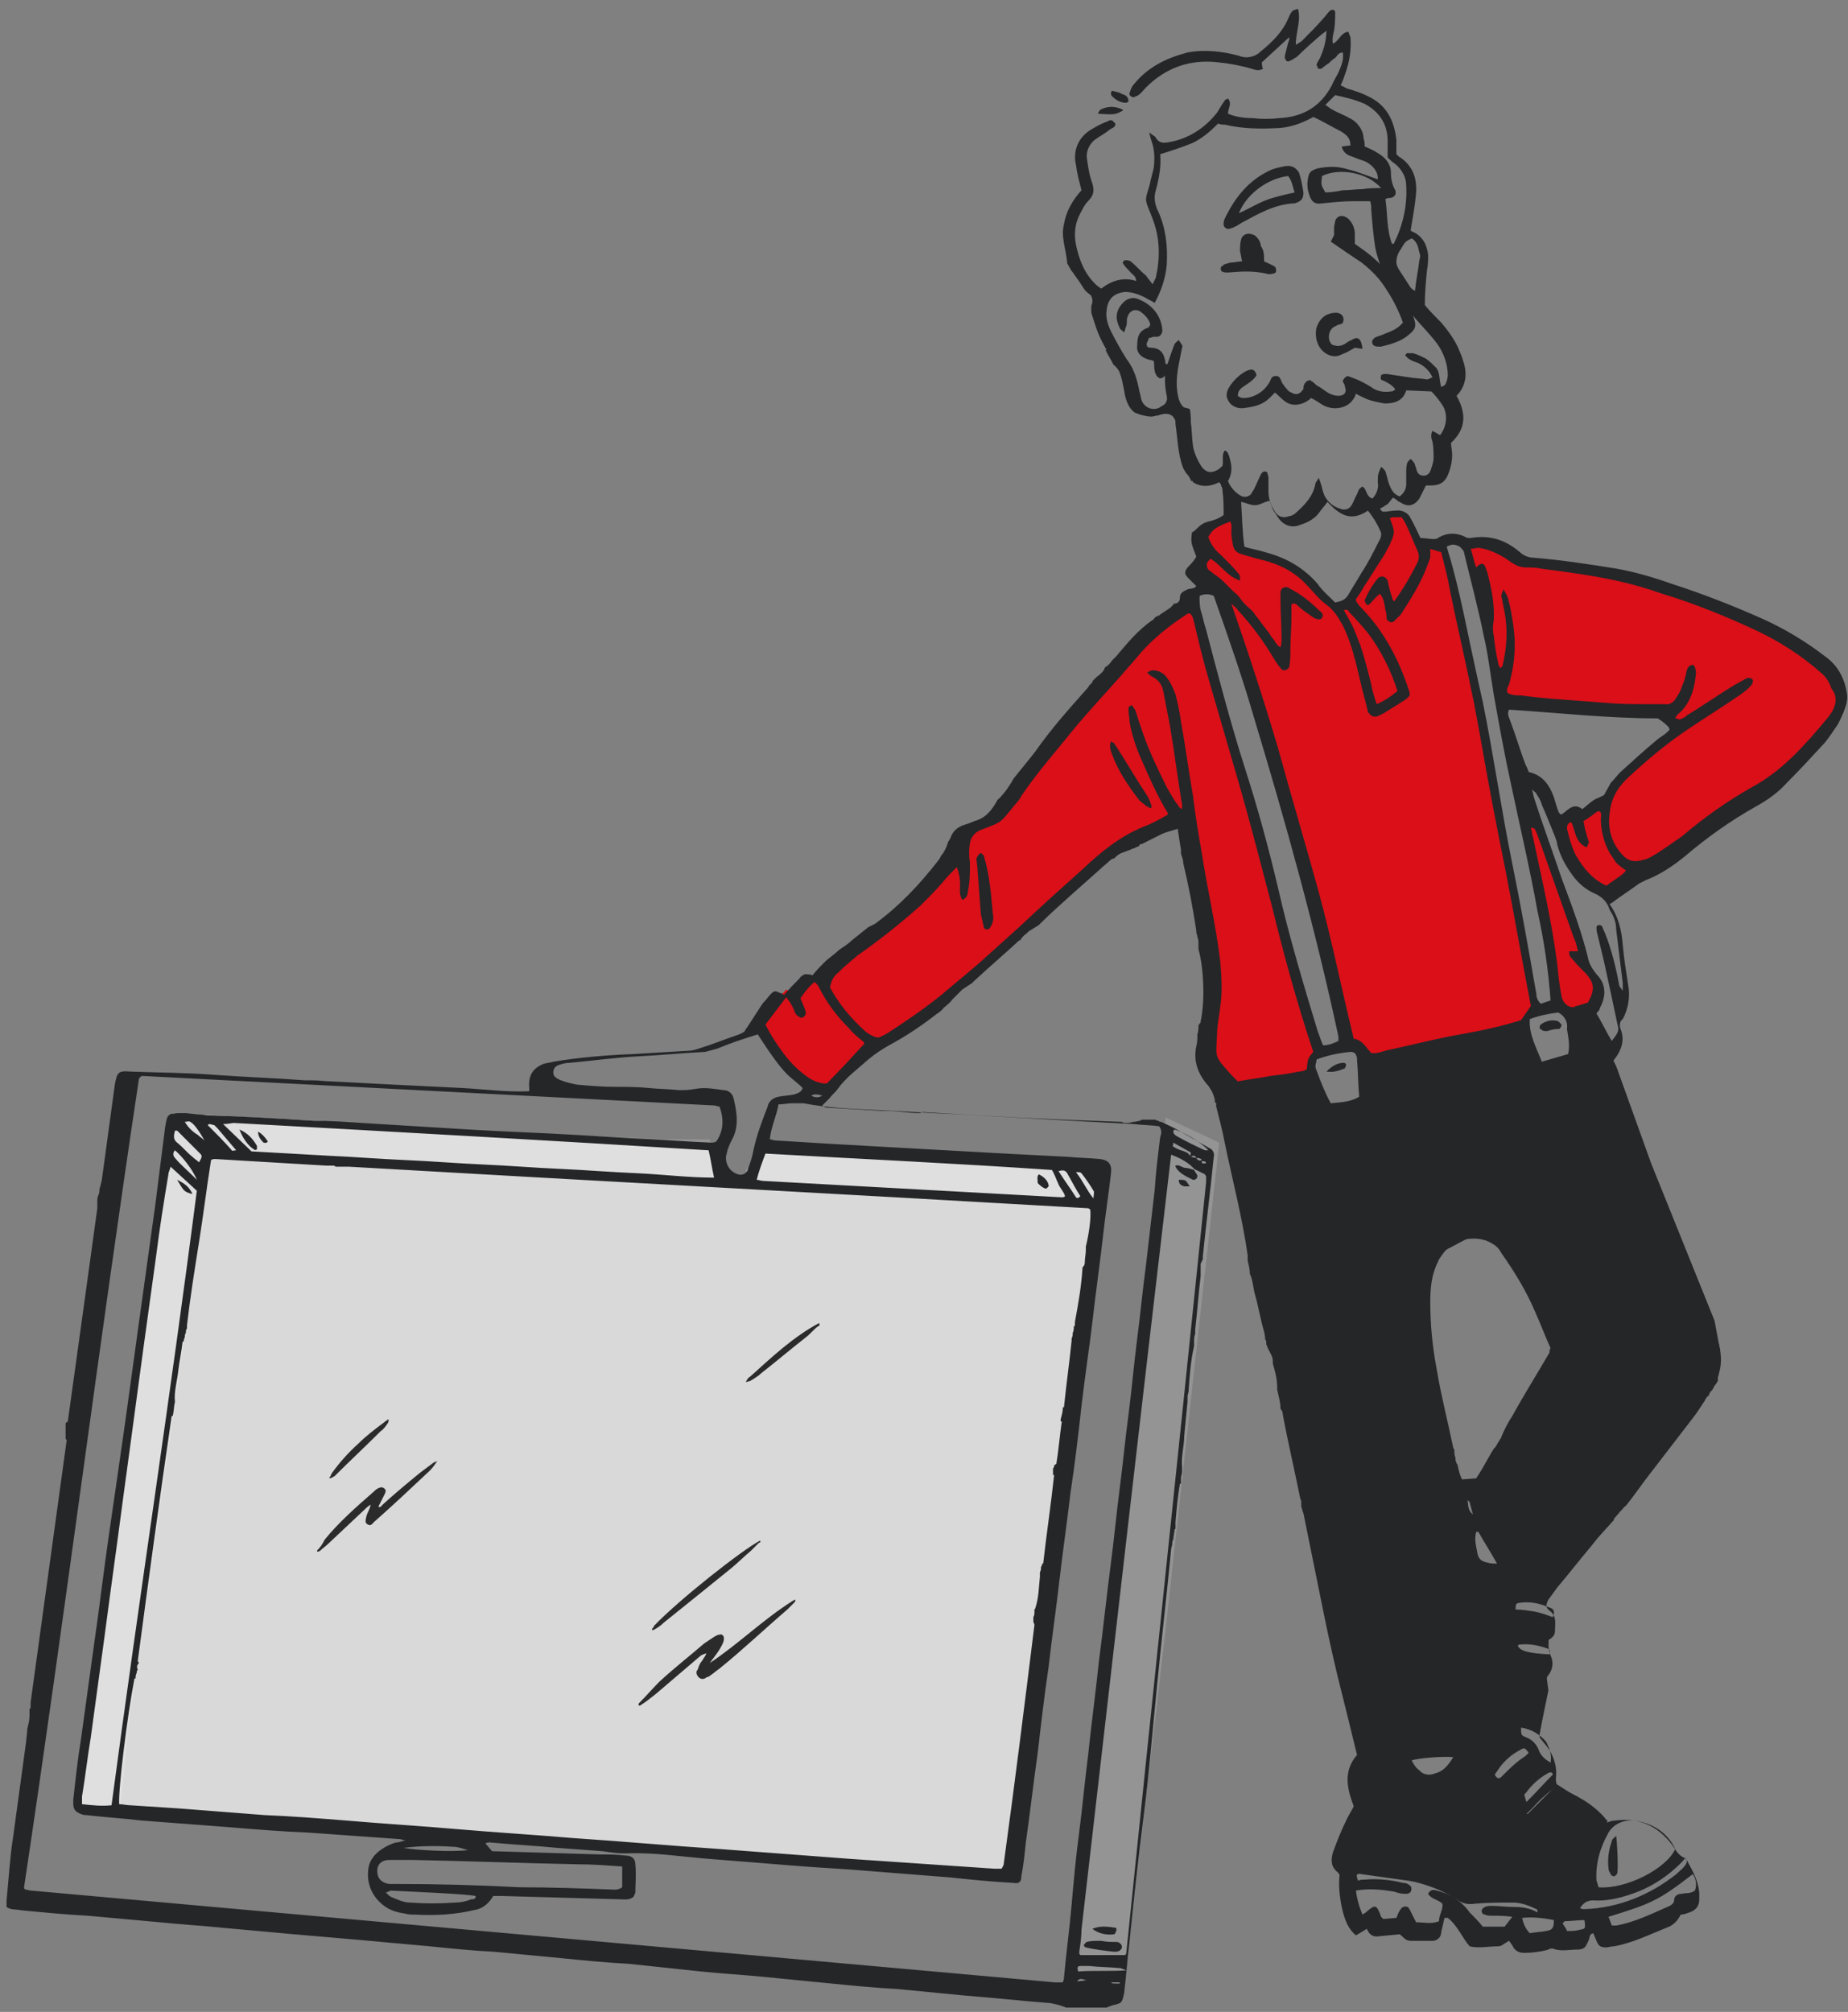 <svg width="169" height="184" viewBox="0 0 169 184" fill="none" xmlns="http://www.w3.org/2000/svg">
<rect x="0" y="0" width="169" height="184" fill="#808080" stroke="none"/>
<path d="M110.6 58.9L108.9 55.1L106.2 56.5L102.3 60.9L95.9 68.3L91.7 74L89.7 75L88.1 76.3L87.2 78.4L83.3 82.3L78.9 85.9L75.3 89.3L74.7 89L73 91.1L71.9 90.5L69.9 92.7L69.6 94.2L73.3 99.1L75.6 99.6L78.1 96.8L80.9 94.9L85.2 92.1L90.2 88.1L99.7 79.5L105.7 75.5L108.7 74.7L110.7 86.3L111 90.9L110.7 96.4L112.2 99.3L119.9 98L120 96.8L120.4 95.8L116.6 82L110.6 58.9Z" fill="#DA0F18"/>
<path d="M134 58.4L131.8 49.8L129.9 49.4L128.3 47.1H126.7L126.4 47.6V50.1L123.5 54.6L122.6 55.4H121.7L119.7 52.9L116.8 51.4L113.5 50.1L113 46.9V47.1L110.5 48.2L110.1 49.1L110.4 50.3L109.6 52L111.8 54.2L114.1 62.9L120 82.4L122.8 94.8L123.5 95.6L124.6 96.2L125 97.1L138.3 93.8L140 92.8L140.2 91.8L139.1 86.1L134 58.4Z" fill="#DA0F18"/>
<path d="M168.1 62.5L166.7 60.5L161.9 57.6L152.9 54.1L145.5 52.3L139 51.5L136.2 49.8H134.2L137.6 64.2L143.6 64.9H152.4L153.4 66.5L148.7 70.7L146.6 73.3L144.4 74.5H143.8L142.6 75.3L143.6 78.6L145.3 80.8L147 81.7L149.3 80L157.4 74.5L163.2 70.8L168.6 64.9L168.1 62.5Z" fill="#DA0F18"/>
<path d="M141.8 78.2L139.6 73.1H138.9L141 82.5L142.6 91.8L144 92.6L146 92V89.7L144.9 87.6L141.8 78.2Z" fill="#DA0F18"/>
<path d="M156.8 120.8L151 106.4L147.8 97.5L145.3 92.7H143.7L144.3 96.4L143.2 97.3L140.9 97.7L139.5 93.9L131.3 95.2L124.8 97V101L123.7 101.5H121.2L119.8 98.2L118.1 98.3L112.1 99.5L119.3 133.8L125.1 159.4L129.1 160.6L130 160.1H133.5L132.9 161.7L131.3 162.8L129.5 162.6L128 160.5L125 160.2L124.4 161.3L124.6 163.4V165.1L123.1 168.8L123.5 170.2L126.6 170.9L131.3 171.9L134 173.5L137.6 173.4L139.7 173.7L141.6 175H142.9L145.6 173.5L145.3 171L146.6 168.1L147 166.5L144.9 164.8L142.4 163.2L139.7 165.9L138.7 165.3L139.4 163.7L141.3 162L140.4 160.6L139 161.7L136.8 163.6L135.8 162.8L138.6 159.3L138.4 157.7L140.8 158.5L141.6 154.6L141.3 152.3L138.4 151.7L137.9 150.4L138.6 150.1L141.6 150.4L141.7 148.8L140.3 148.2L137.8 147.5L138.4 146.4L141.6 146.1V145.5L151.4 133.4L156.6 126.5L157.3 123.5L156.8 120.8ZM135.9 143.4L134.4 142.5L134.2 139.7L135.3 139.2L137.5 143L135.9 143.4ZM142.3 124L135.9 135.1L134.7 137L134.9 138.6L134.2 139.6L132.9 135.9L130.1 120.2L131.3 114.8L134.7 113L137.2 113.5L137.4 113.7L140.3 118.4L142.3 122.9V124Z" fill="#242628"/>
<path d="M106.6 102.2L99.9 161.5L97.7 181.6H102.8L106.6 149L111.5 104.5L106.6 102.2Z" fill="#949494"/>
<path d="M100.9 106.6L100.4 110.3L68.5 108.3L68.2 107L69.9 105.2L100.9 106.6Z" fill="#949494"/>
<path d="M64.9 104.2L65.8 108.3L19.3 105.6L11.8 157.5L11 165.5L6.8 165.1L12.2 127L15.8 101.8L23.2 102.6L60.7 104.2H64.9Z" fill="#949494"/>
<path opacity="0.7" d="M100 109.6L99.9 114.4L92.5 171.4L6.8 165.1L15.8 101.8L30.6 102.6L65.3 104.8L65.8 107L67.7 108.2L68.5 107.4L69.9 105.2L96.8 105.9L101.2 106.5L100.8 109.6H100Z" fill="white"/>
<path d="M168.9 63.4C168.7 62.1 168.1 60.9 167 60.1C165.2 58.7 163.2 57.5 161.2 56.6C158.5 55.4 155.7 54.3 152.9 53.4C151.2 52.8 149.5 52.3 147.8 52C145.3 51.6 142.7 51.2 140.2 51C139.8 51 139.3 50.8 139 50.5C137.7 49.4 136.3 48.9 134.5 49.2C134.3 49.2 134.1 49.2 134 49.1C133.2 48.7 132.3 48.7 131.5 49.2C131.4 49.3 131.2 49.3 131.1 49.3C130.7 49.3 130.3 49.2 129.9 49.2C129.6 48.6 129.3 47.9 129 47.4C128.8 46.9 128.2 46.6 127.6 46.7C127.2 46.7 126.9 46.8 126.5 46.8C126.4 46.8 126.3 46.7 126.2 46.5C126.5 46.4 126.7 46.2 126.9 46.1C127.1 45.9 127.2 45.7 127.4 45.5C127.5 45.6 127.6 45.6 127.7 45.7C127.8 45.8 127.9 45.9 128 45.9C128.7 46.4 129.3 46.3 129.8 45.6C130 45.2 130.2 44.8 130.4 44.4H130.8C131.7 44.4 132.2 44.1 132.5 43.2C132.7 42.7 132.8 42.1 132.8 41.6C132.8 41.2 132.7 40.9 132.7 40.5C134.1 39.2 134.1 37.8 133.2 36.2C134.1 35.3 134.2 34.1 133.8 33C133.7 32.6 133.5 32.2 133.3 31.7C132.9 30.9 132.4 30.2 131.8 29.5C131.3 29 130.8 28.5 130.3 27.9C130.3 26.8 130.4 25.7 130.5 24.7C130.6 24.2 130.6 23.8 130.6 23.3C130.5 22.4 130.1 21.6 129.2 21.2C129.1 21.2 129.1 21.1 129 21.1C129.2 19.9 129.4 18.8 129.5 17.7C129.6 16.3 129.2 15.1 127.9 14.3C127.8 14.2 127.7 14.1 127.7 14.1C127.7 13.7 127.7 13.3 127.7 12.8C127.5 11 126.8 9.6 125.1 8.8C124.5 8.5 123.9 8.3 123.2 8.1C123 8 122.8 7.9 122.6 7.8C122.8 7.4 122.9 7.1 123 6.8C123.4 5.7 123.6 4.6 123.5 3.4C123.4 3.2 123.4 3.1 123.3 2.9C122.6 3 122.5 3.7 121.9 4C121.8 3.6 121.9 3.2 122 2.8C122.1 2.2 122.1 1.7 122.1 1.1C122.1 1 122 0.9 121.9 0.9C121.8 0.9 121.7 0.9 121.6 1C121.4 1.2 121.2 1.5 121 1.7C120.4 2.4 119.7 3.1 119 3.8C118.8 3.9 118.7 4 118.5 4.1C118.5 2.9 119 1.9 118.7 0.8C118.5 0.9 118.3 0.9 118.2 1C118 1.2 117.9 1.5 117.8 1.7C117.3 2.9 116.4 3.8 115.3 4.7C114.8 5.2 114 5.4 113.3 5.1C111.8 4.7 110.2 4.5 108.6 4.8C106.7 5.3 105 6.1 103.7 7.7C103.5 7.9 103.4 8.2 103.3 8.5C103.2 8.7 103.5 8.9 103.7 8.9C103.8 8.8 104 8.8 104.1 8.7C104.4 8.5 104.6 8.2 104.8 8C106.6 6.2 108.8 5.4 111.4 5.7C112.4 5.8 113.5 6 114.5 6.3C114.8 6.4 115.1 6.5 115.5 6.3C115.4 6.1 115.4 5.8 115.4 5.7L117.9 3.4C117.9 3.6 117.9 3.7 117.8 3.9C117.7 4.3 117.6 4.7 117.5 5.1C117.5 5.3 117.5 5.4 117.6 5.5C117.7 5.7 117.9 5.6 118.1 5.5C118.3 5.4 118.4 5.3 118.6 5.2C119.3 4.5 120.1 3.8 120.8 3.2C120.9 3.1 121.1 3 121.3 2.8C121.3 3.6 121.1 4.4 120.8 5.1C120.7 5.4 120.5 5.6 120.4 5.9C120.4 6 120.5 6.1 120.5 6.2C120.5 6.3 120.7 6.3 120.8 6.3C121.1 6.1 121.3 5.9 121.5 5.8C121.7 5.6 121.9 5.4 122.1 5.3C122.3 5.1 122.4 4.8 122.8 4.8C122.9 5.4 122.7 5.9 122.5 6.4C122.3 6.9 122 7.3 121.8 7.8C120.8 9.7 119.2 10.7 117 10.8C116.2 10.9 115.4 10.9 114.5 10.8C113.8 10.8 113 10.7 112.3 10.4C112.3 9.9 112.7 9.5 112.3 9C112.2 9.1 112 9.1 112 9.2C111.7 9.6 111.5 10 111.3 10.3C110.2 11.7 108.7 12.7 106.9 13C106.4 13.1 106 13.1 105.7 12.6C105.6 12.4 105.4 12.4 105.1 12.1C105.2 12.6 105.3 12.9 105.4 13.2C105.6 13.9 105.6 14.7 105.5 15.4C105.4 15.8 105.3 16.2 105.2 16.6C105.1 17.2 104.8 17.8 104.8 18.3C104.9 18.9 105.2 19.4 105.4 20C106.1 21.8 106.1 23.6 105.7 25.4C105.6 25.6 105.5 25.8 105.4 26C105.2 25.7 105 25.5 104.8 25.2C104.3 24.8 103.9 24.3 103.4 23.9C103.2 23.8 103.1 23.8 102.9 23.8C102.8 23.8 102.6 24 102.7 24.1C102.9 24.4 103.1 24.6 103.3 24.8C103.5 25.1 103.9 25.2 103.9 25.7C102.7 25.3 101.6 25.7 100.7 26.4C100.6 26.3 100.4 26.2 100.3 26.1C99.2 25.1 98.7 23.8 98.4 22.4C98.2 21.4 98.3 20.4 98.8 19.5C99 19.1 99.2 18.7 99.5 18.4C100.1 17.8 100.1 17.3 99.8 16.5C99.6 15.9 99.5 15.2 99.4 14.5C99.3 13.9 99.6 13.2 100.1 12.8C100.5 12.5 100.9 12.3 101.3 12C101.5 11.8 101.8 11.7 101.9 11.6C102 11.5 102 11.4 102 11.3C101.9 11.2 101.8 11.1 101.7 11C101.5 11 101.4 11 101.3 11.1C100.7 11.3 100.2 11.6 99.7 11.9C98.6 12.6 98.1 13.8 98.4 15.1C98.5 15.9 98.7 16.6 98.9 17.4C98.1 18.3 97.5 19.3 97.3 20.5C97 21.7 97.5 22.8 97.6 24.1C97.8 24.4 97.9 24.7 98.1 24.9C98.3 25.2 98.6 25.6 98.8 25.9C99 26.2 99.2 26.6 99.5 26.8C99.6 26.9 99.8 27 99.8 27.1C99.9 27.3 99.9 27.4 99.9 27.6C99.9 27.8 99.8 27.9 99.8 28C99.8 28.2 99.8 28.4 99.8 28.6C100 29.2 100.2 29.9 100.4 30.4C100.6 30.9 100.9 31.5 101.2 32C101.2 32 101.2 32 101.1 32C101.1 32.1 101.2 32.1 101.2 32.2C101.2 32.3 101.3 32.3 101.3 32.4C101.4 32.6 101.6 32.9 101.7 33.1C101.7 33.2 101.8 33.2 101.8 33.3C101.7 33.1 101.8 33.3 101.8 33.3C101.8 33.4 101.9 33.4 101.9 33.4C102.1 33.6 102.3 33.8 102.4 34.1C102.6 34.6 102.7 35.2 102.8 35.7C102.9 36.4 103.1 37.1 103.6 37.6C103.7 37.6 103.7 37.7 103.7 37.7C103.9 37.8 104 37.8 104.2 37.9C104.6 38 104.9 38.1 105.3 38.1C105.5 38.1 105.7 38 105.9 38C106.4 37.8 107.1 37.7 107.4 38.3C107.5 38.4 107.5 38.6 107.5 38.8C107.7 40.1 107.7 41.5 108.2 42.8C108.2 42.9 108.3 42.9 108.3 43C108.4 43.1 108.4 43.2 108.5 43.3C108.7 43.5 108.8 43.7 108.9 43.9C108.9 43.9 108.9 44 109 44C109.1 44 109.1 44 109.1 44.1C109.9 44.6 110.7 44.5 111.5 44.1C111.6 44.2 111.7 44.4 111.7 44.5C111.8 44.6 111.8 44.8 111.8 44.9C111.9 45.6 111.9 46.4 111.9 47.1C111.5 47.4 111 47.6 110.5 47.7C110.4 47.7 110.3 47.8 110.2 47.8C110 47.9 109.8 48 109.6 48.2C109.4 48.4 109.2 48.6 109 48.7C108.9 49.6 108.9 49.6 109.4 50.9C109.2 51.3 108.9 51.6 108.6 51.9C108.3 52.3 108.3 52.5 108.7 52.9C108.8 53 109 53.2 109.1 53.3C109.2 53.4 109.3 53.5 109.4 53.6C109.2 53.9 108.8 53.8 108.6 53.9C108.2 54.1 107.9 54.2 107.9 54.7C107.9 55 107.7 55.2 107.4 55.2C107.4 55.2 107.3 55.2 107.3 55.3C107.2 55.4 107.1 55.5 107 55.6C106.7 55.8 106.4 56 106.1 56.2C106 56.3 106 56.3 105.9 56.3C105.8 56.4 105.8 56.4 105.7 56.4L105.6 56.5C105.5 56.6 105.5 56.7 105.4 56.7C104.1 57.6 103.1 58.8 102.1 60C102 60.1 101.8 60.3 101.7 60.4C101.5 60.7 101.3 60.9 101.1 61C101 61.1 101 61.1 101 61.2C100.8 61.5 100.6 61.7 100.3 61.9C100.2 62 100.1 62.1 100 62.2C99.9 62.3 99.9 62.3 99.9 62.4C99.9 62.4 99.9 62.4 99.8 62.5C99.7 62.6 99.7 62.6 99.6 62.7C99.5 62.9 99.4 63 99.3 63.1C97.7 64.9 96.1 66.7 94.7 68.7C94.1 69.5 93.4 70.3 92.7 71.2C92.3 71.9 91.9 72.5 91.3 73.1C91.3 73.1 91.2 73.1 91.2 73.2C90.7 74.1 90.2 74.7 89.4 75C89 75.1 88.7 75.3 88.3 75.4C87.6 75.6 87.1 76 86.9 76.7C86.8 76.8 86.8 76.9 86.7 77C86.6 77.4 86.4 77.8 86.2 78.1L86.1 78.2C86 78.4 85.9 78.6 85.8 78.7C84.1 80.9 82.2 82.9 80 84.5C79.8 84.6 79.6 84.7 79.4 84.8C78.9 85.2 78.4 85.6 77.9 86C77.5 86.4 77.1 86.6 76.7 86.9C76.3 87.3 75.8 87.6 75.4 88C75 88.4 74.7 88.7 74.3 89.2C74.1 89.1 73.8 89.1 73.6 89.1C73.4 89.2 73.2 89.3 73.1 89.5C72.6 90 72.2 90.4 71.7 91C71.6 90.9 71.4 90.8 71.3 90.8C70.9 90.6 70.8 90.6 70.5 90.9C70.3 91.1 70.1 91.4 69.9 91.6C69.7 91.8 69.6 92 69.4 92.3C69 92.9 68.7 93.4 68.3 94L68.2 94.1C68.1 94.4 68 94.4 67.6 94.6C66.4 95 65.2 95.5 63.9 95.9C63.6 96 63.3 96.1 62.9 96.1C61.2 96.2 59.6 96.3 57.9 96.4C55.4 96.5 53 96.7 50.6 97.1C50.3 97.2 50 97.2 49.7 97.3C48.7 97.7 48.3 98.4 48.4 99.5C48.4 99.6 48.4 99.7 48.4 99.8C46.3 99.9 44.2 99.6 42.2 99.5C40.1 99.4 38.1 99.3 36.1 99.2C34.2 99.1 32.2 99 30.3 98.9C29.7 98.9 29.2 98.8 28.6 98.8H28.5C28.3 98.8 28.1 98.8 27.9 98.8C25.2 98.6 22.4 98.5 19.6 98.3C17.1 98.1 14.5 98.1 11.9 98C10.8 97.9 10.7 98.1 10.5 99.2C10.1 102.1 9.7 105.1 9.3 108C9.2 108.3 9.2 108.5 9.1 108.7C9.1 108.9 9.1 109.1 9 109.3C8.9 109.5 8.9 109.7 8.9 109.9C8.9 110 8.9 110 8.9 110.1V110.2C8.9 110.3 8.9 110.4 8.9 110.5C8 117 7.1 123.6 6.2 130C6.1 130.1 6 130.1 6 130.2C6 130.6 6 130.9 6 131.3C6 131.4 6 131.4 6 131.5C6 131.6 6 131.6 6.1 131.7C5 139.7 3.9 147.7 2.8 155.7C2.8 155.8 2.8 155.8 2.8 155.9C2.8 156 2.8 156 2.8 156.1C2.8 156.2 2.8 156.2 2.7 156.3C2.7 156.4 2.7 156.4 2.7 156.5V156.6V156.7C2.7 156.8 2.7 156.8 2.7 156.9C2.7 157.3 2.6 157.7 2.5 158.1C2.5 158.5 2.4 158.9 2.4 159.2C2 162.1 1.6 165.1 1.2 168C0.9 169.9 0.8 171.8 0.6 173.8C0.6 174 0.6 174.2 0.6 174.4C1 174.7 1.5 174.6 1.9 174.7C4 174.9 6 175.1 8 175.2L14.6 175.8C16.5 176 18.4 176.1 20.3 176.3C22.5 176.5 24.7 176.7 26.9 176.9L32.7 177.4L39.3 178C41.3 178.2 43.2 178.4 45.2 178.5C47.3 178.7 49.4 178.9 51.5 179.1C53.5 179.3 55.5 179.5 57.5 179.6L64.1 180.3C66 180.5 67.9 180.6 69.9 180.8C72 181 74 181.2 76 181.4C78 181.6 80 181.8 82 181.9L88.2 182.5C90.8 182.7 93.5 183 96.1 183.2C96.6 183.3 97 183.4 97.5 183.6H101.2C101.4 183.5 101.5 183.5 101.7 183.4C102.6 183.2 102.6 183.2 102.8 182.3C103 180.7 103.1 179.1 103.3 177.5C103.7 173.7 104.1 169.9 104.6 166C105.1 162.1 105.4 158.2 105.8 154.3C106.2 150.1 106.7 145.9 107.1 141.7C107.1 141.5 107.2 141.4 107.2 141.2C107.2 141.1 107.2 140.9 107.3 140.8C107.3 140.5 107.4 140.2 107.4 140C107.4 139.9 107.4 139.9 107.5 139.8C107.5 139.6 107.5 139.5 107.5 139.4C107.5 139.3 107.5 139.3 107.5 139.2C107.6 138 107.7 136.9 107.9 135.7C107.9 135.7 107.9 135.7 108 135.7C108 135.5 108 135.4 108 135.2C108 135 108.1 134.8 108.1 134.6C108.1 134.5 108.1 134.5 108.1 134.4C108.1 134.3 108.1 134.3 108.1 134.2C108 133.2 108.3 132.2 108.3 131.3C108.4 130.3 108.5 129.3 108.6 128.2V128.1C108.6 128 108.6 127.8 108.6 127.7C108.6 127.5 108.7 127.4 108.7 127.2V127.1C108.8 125.7 108.9 124.4 109.2 123.1V123C109.2 122.9 109.2 122.9 109.2 122.8C109.2 122.8 109.2 122.8 109.2 122.7C109.2 122.5 109.2 122.2 109.3 122C109.3 121.9 109.3 121.8 109.3 121.8C109.3 121.7 109.3 121.7 109.3 121.6C109.5 119.9 109.6 118.3 109.8 116.7C109.8 116.6 109.8 116.5 109.8 116.4C109.8 116.2 109.8 116 109.8 115.8C109.8 115.6 109.8 115.5 109.9 115.4C109.9 115.3 110 115.2 110 115.2C110 115.1 110 115 110 114.9C110.3 111.9 110.7 108.8 111 105.8C111.1 105.5 110.9 105.1 110.6 105C109.7 104.5 108.7 103.9 107.8 103.4C107.3 103.1 106.8 102.9 106.2 102.6C106.1 102.6 106.1 102.6 106.1 102.6C106 102.6 106 102.5 105.9 102.5C105.8 102.5 105.7 102.4 105.6 102.4H105.5C105.2 102.4 104.9 102.4 104.6 102.4C104.4 102.4 104.3 102.4 104.3 102.5C104.1 102.5 103.9 102.6 103.7 102.6C103.6 102.6 103.6 102.6 103.6 102.6C103.4 102.7 103.1 102.7 102.9 102.7C102.8 102.7 102.7 102.7 102.6 102.6C96.5 102.4 90.4 102.1 84.4 101.7C84.3 101.7 84.2 101.8 84.1 101.8C83.1 101.8 82.1 101.6 81.1 101.6H81C80.9 101.6 80.8 101.6 80.7 101.6C79 101.5 77.3 101.4 75.6 101.3C75.5 101.3 75.3 101.2 75.2 101.1L75.9 100.4C76.1 100.1 76.4 99.9 76.6 99.6C77.4 98.5 78.4 97.8 79.4 96.9C80 96.4 80.6 96 81.3 95.6C82.8 94.8 84.3 93.8 85.7 92.7C85.9 92.6 86.1 92.4 86.2 92.3C86.3 92.2 86.3 92.1 86.4 92.1C86.6 91.9 86.9 91.7 87.1 91.4C87.4 91.1 87.7 90.8 88 90.5C88.3 90.3 88.6 90.1 88.9 89.9C89 89.8 89 89.8 89.1 89.7C90.4 88.5 91.8 87.3 93.1 86.1C93.2 86 93.2 86 93.3 86C93.4 85.8 93.5 85.7 93.7 85.5C93.9 85.4 94 85.2 94.2 85.1C94.5 84.9 94.7 84.8 95 84.6L95.1 84.5C96 83.6 96.9 82.8 97.9 81.9C98.8 81.1 99.7 80.3 100.6 79.5C100.9 79.2 101.2 79 101.5 78.7C101.6 78.6 101.8 78.5 101.9 78.5C102.1 78.3 102.3 78.1 102.6 78C102.9 77.9 103.1 77.8 103.4 77.7C103.5 77.7 103.5 77.6 103.6 77.6H103.7C103.8 77.5 103.9 77.5 104.1 77.4C104.1 77.4 104.2 77.4 104.2 77.3C104.2 77.2 104.3 77.2 104.4 77.2C105 76.9 105.6 76.6 106.2 76.3C106.6 76.1 107.1 76 107.7 75.8C107.8 76.5 107.9 77.1 108 77.7C108 77.8 108 77.8 108 77.9V78C108 78.2 108.1 78.3 108.1 78.4C108.2 78.6 108.2 78.8 108.2 78.9C108.7 81 109.1 83.1 109.4 85.1C109.4 85.2 109.4 85.2 109.4 85.2C109.4 85.4 109.5 85.5 109.5 85.7C109.6 85.9 109.6 86.1 109.6 86.4C109.6 86.5 109.6 86.6 109.6 86.8C110.1 88.6 110.2 91.6 109.8 93.4C109.8 93.5 109.8 93.6 109.7 93.6C109.7 93.7 109.6 93.7 109.6 93.8C109.6 94.1 109.6 94.3 109.5 94.6C109.5 95 109.5 95.3 109.4 95.7C109.1 97.1 109.6 98.3 110.5 99.3C110.6 99.4 110.6 99.5 110.7 99.6C110.9 99.9 111 100.2 111.1 100.6V100.7C111.1 100.8 111.1 100.8 111.2 100.9C111.3 101 111.2 101 111.2 101.1C111.5 102.3 111.8 103.4 112 104.5C112.7 107.9 113.6 111.3 114.1 114.8C114.1 115 114.1 115.2 114.1 115.3C114.2 115.7 114.3 116.1 114.3 116.5C114.6 117.1 114.6 117.9 114.8 118.5C115 119.2 115.1 119.8 115.3 120.6C115.4 121.2 115.7 121.9 115.7 122.5C115.8 122.6 115.8 122.7 115.8 122.8C115.8 122.9 115.8 122.9 115.8 122.9C115.8 123 115.9 123.1 115.9 123.2C116 123.4 116.1 123.6 116.2 123.8C116.3 124 116.4 124.2 116.4 124.5C116.4 124.6 116.4 124.6 116.4 124.7C116.6 125.4 116.8 126.1 116.8 126.9C116.8 127 116.8 127 116.8 127V127.1C116.9 127.6 117.1 128.2 117.1 128.8C117.1 128.9 117.2 128.9 117.2 129C117.3 129.1 117.3 129.2 117.3 129.3C117.8 132 118.4 134.5 118.9 137C118.9 137.1 119 137.2 119 137.3C119 137.4 119 137.6 119 137.7V137.8C119.1 138 119.1 138.2 119.2 138.4C119.7 140.9 120.2 143.3 120.7 145.8C121.2 148.3 121.7 150.7 122.3 153.2C122.9 155.6 123.5 158 124.1 160.5C122.8 162 123.2 163.6 123.8 165.2C123.6 165.6 123.4 165.9 123.2 166.3C122.7 167.3 122.3 168.3 121.9 169.4C121.7 170.1 121.7 170.7 122.3 171.2C122.4 171.3 122.5 171.4 122.5 171.5C122.4 172.4 122.5 173.4 122.7 174.4C123 175.8 123.4 176.5 124 177L125 176.4C125.2 176.9 125.5 177.1 125.9 177.1L128 176.9C128.3 177.1 128.5 177.5 129 177.5C129.7 177.5 130.3 177.5 131 177.5C131.4 177.5 131.8 177.2 131.8 176.7C131.9 176.3 132 175.8 132.1 175.4C132.2 175.4 132.3 175.4 132.4 175.4C133.3 176.1 133.7 177.2 134.4 178C135.2 178.2 136.1 178 137 178C137.2 178 137.4 177.9 137.5 177.8C137.7 177.7 137.8 177.6 138 177.5C138.1 177.6 138.2 177.8 138.3 177.9C138.5 178.4 138.9 178.6 139.4 178.6C140.1 178.6 140.9 178.5 141.6 178.3C141.7 178.2 141.9 178.2 142 178.2C142.7 178.5 143.5 178.3 144.2 178.3C144.9 178.3 145 178.1 145.3 177.4C145.4 177.2 145.3 176.9 145.7 176.8C145.8 177 145.9 177.3 146 177.5C146.2 178 146.4 178.1 146.9 178.1C147.1 178.1 147.3 178 147.6 178C149.3 177.7 150.9 176.9 152.4 176.3C153 176.1 153.4 175.7 153.7 175.1C154 175.1 154.2 175 154.5 174.9C155.1 174.7 155.4 174.3 155.4 173.7C155.4 173.5 155.4 173.3 155.4 173.1C155.3 172 154.8 171.1 154.3 170.2C154.2 170.1 154.1 169.9 154 169.9C153.4 169.6 153.2 169.1 152.9 168.7C151.6 167 149.9 166.2 147.7 166.5C147.4 166.5 147.2 166.6 146.9 166.7C145.8 165.5 144.5 164.5 143 163.8C142.5 163.6 142.2 163.1 142.3 162.5C142.4 161.4 142 160.3 141.2 159.4L140.8 158.9C140.8 158.8 140.8 158.7 140.8 158.6C141.1 157 141.3 155.4 141.4 153.7C141.4 153.5 141.5 153.3 141.6 153.2C142 152.7 142.1 152 141.8 151.4C141.6 150.9 141.6 150.5 141.6 150C141.9 149.8 142.2 149.6 142.2 149.2C142.2 148.5 142.4 147.8 141.7 147.3C141.3 147 141.4 146.7 141.6 146.3C141.9 145.9 142.1 145.6 142.4 145.2C143.5 143.9 144.5 142.6 145.6 141.3C146.2 140.5 146.9 139.8 147.6 139C147.6 138.9 147.6 138.8 147.7 138.8C147.8 138.6 148 138.5 148.1 138.3C148.2 138.2 148.3 138.1 148.4 138C148.4 137.9 148.5 137.9 148.5 137.9C148.5 137.8 148.6 137.8 148.7 137.7C149.5 136.7 150.1 135.8 150.8 134.9C152.1 133.2 153.5 131.4 154.8 129.7C155.2 129.2 155.5 128.7 155.9 128.1C156 127.9 156.1 127.7 156.3 127.6V127.5C156.4 127.3 156.5 127.2 156.6 127.1C156.7 126.9 156.8 126.7 156.9 126.6C157 126.5 157 126.4 157.1 126.3V126.2C157.1 126.1 157.1 126.1 157.1 126C157.1 125.9 157.2 125.7 157.2 125.6C157.5 124.6 157.4 123.6 157.1 122.6C156.8 121.5 156.4 120.5 155.9 119.5C154.2 115.3 152.5 111.1 150.9 106.8C149.7 103.8 148.6 100.7 147.5 97.7C147.4 97.6 147.4 97.4 147.4 97.3C147.5 97.1 147.6 96.9 147.7 96.8C148.3 96 148.6 95.1 148.2 94.1C148.1 93.8 148.1 93.4 148.4 93.2C148.9 92.3 149.1 91.1 148.9 90.1C148.7 88.8 148.5 87.6 148.4 86.4C148.3 85.1 148 83.8 147.2 82.7C147.3 82.6 147.4 82.6 147.5 82.5C148.3 81.9 149.1 81.4 149.9 80.8C150.1 80.7 150.3 80.6 150.5 80.5C151.8 80 153 79.2 154.1 78.3C156.1 76.6 158.2 75.1 160.5 73.8C161.6 73.2 162.6 72.5 163.4 71.6C164.6 70.4 165.8 69.1 166.9 67.9C167.3 67.4 167.7 66.8 168.1 66.2C168.9 64.6 169 64 168.9 63.4ZM133.5 50C133.7 50.2 133.9 50.4 133.9 50.6C134.5 53.1 135.2 55.7 135.7 58.2C136.1 59.9 136.3 61.7 136.6 63.5C137.1 66.3 137.6 69.1 138.2 71.8C139 75.6 139.9 79.4 140.6 83.3C141.2 86 141.6 88.7 141.8 91.5L140.9 91.8C140.6 91.5 140.5 91.2 140.5 90.9C139.8 86.9 139.1 82.9 138.3 79C137.3 74.1 136.6 69.1 135.6 64.2C135.2 62.4 134.8 60.6 134.4 58.7C133.8 55.8 133.2 52.9 132.3 50C132.8 49.7 133.1 49.8 133.5 50ZM152.6 66.5C152.6 66.5 152.6 66.6 152.7 66.7C152.4 67.1 152 67.3 151.6 67.6C150.4 68.6 149.3 69.6 148.2 70.6C147.9 70.9 147.6 71.3 147.3 71.6C147.1 72 146.9 72.3 146.7 72.7C146.4 72.9 146 73 145.7 73.2C145.4 73.4 145.1 73.7 144.7 74C144.2 73.6 143.8 73.7 143.3 74.1C143.1 74.3 142.9 74.4 142.8 74.5C142.5 74.4 142.5 74.1 142.4 73.9C142.3 73.6 142.2 73.2 142.1 72.9C141.7 71.8 141.1 70.9 139.8 70.6C139.7 70.3 139.6 70.1 139.5 69.9C139 68.6 138.6 67.2 138.1 65.9C138 65.6 137.8 65.3 138 64.9C142.6 65.2 147.1 65.7 151.6 65.7C152.1 66 152.4 66.3 152.6 66.5ZM143.6 87.5C143.9 87.8 144.1 88.1 144.4 88.4C144.6 88.6 144.8 88.8 145 89C145.8 89.9 145.9 90.5 145.2 91.7C144.9 91.8 144.5 91.9 144.2 92C144.1 92 144.1 92 144 92.1C143.4 92.2 142.9 91.7 142.8 91.1C142.6 90.1 142.5 89.1 142.4 88.1C141.9 84.2 141 80.4 140.2 76.6C140.1 76.3 140.1 76 140 75.7H140.1C140.2 75.7 140.4 75.8 140.4 75.9C140.6 76.3 140.7 76.7 140.9 77.2C141.9 80 142.9 82.9 143.9 85.7C144.1 86.1 144.2 86.5 144.3 87H143.5C143.5 87.2 143.5 87.3 143.6 87.5ZM143.4 96.4L141 97.1C140.5 95.8 139.8 94.6 139.9 93.2C140.7 92.9 141.6 92.7 142.5 92.6C143.1 92.9 143.4 93.5 143.3 94.1C143.4 94.8 143.6 95.6 143.4 96.4ZM140 75.7V75.3V75.7ZM126.2 48.5C126.4 48.8 126.3 49.2 126.1 49.5C125.6 50.5 125.1 51.5 124.5 52.4C124.1 53.1 123.7 53.7 123.3 54.4C123 54.9 122.6 55 122.1 55.1C121.5 54.5 120.9 54 120.5 53.4C119.2 51.9 117.6 51 115.7 50.5C115.1 50.3 114.4 50.2 113.8 50C113.6 48.6 113.6 47.3 113.5 45.9C114 46 114.3 46.2 114.8 46.2C115.2 46.2 115.6 45.9 116.1 45.8C116.2 46.1 116.3 46.3 116.4 46.6C116.6 46.9 116.8 47.2 117 47.5C117.5 48.1 118.2 48.3 118.9 48C119.6 47.8 120.3 47.4 120.7 46.8C120.9 46.5 121.2 46.2 121.4 45.9C122.6 47.2 123.6 47.7 125.1 46.7C125.5 47.2 125.9 47.8 126.2 48.5ZM123.4 56C124 56.6 124.6 57.3 125.1 57.9C126.3 59.5 127.2 61.3 127.8 63.2C127.2 63.7 126.6 64.1 125.9 64.4C125.7 63.8 125.5 63.2 125.4 62.6C125.1 61.4 124.8 60.2 124.4 59C124.1 58.3 123.9 57.6 123.5 56.9C123.3 56.5 123.1 56.2 122.9 55.8C123.2 55.7 123.3 55.8 123.4 56ZM129.1 21.8C129.6 22.1 129.7 22.6 129.8 23.1C129.9 23.3 129.9 23.5 129.8 23.8C129.7 24.7 129.5 25.6 129.4 26.6C129.2 26.5 129.1 26.4 129 26.3C128.6 25.7 128.3 25.2 127.9 24.6C127.8 24.4 127.7 24.2 127.7 24C127.7 23.6 127.8 23.2 128.1 22.8C128.5 22.1 128.5 22.1 129.1 21.8ZM122.1 8.7C123 8.9 123.9 9.1 124.8 9.5C126.1 10.2 126.9 11.3 126.9 12.9V14.4C127.1 14.6 127.3 14.8 127.6 15C128.2 15.5 128.6 16.2 128.6 17C128.7 18.8 128.3 20.6 127.5 22.2C127.5 22.3 127.4 22.3 127.3 22.3C126.8 21 126.9 19.6 126.7 18.2C126.9 18.1 127.1 18.1 127.2 18.1C127.6 18 127.7 17.7 127.6 17.4C127.3 16.9 127.2 16.3 127.2 15.8C127.2 15 126.7 14.4 126 14C125.7 13.8 125.3 13.6 124.8 13.4C124.8 13.2 124.8 12.9 124.7 12.7C124.7 11.9 124.1 11.1 123.4 10.8C122.9 10.5 122.3 10.3 121.8 10C121.6 9.9 121.4 9.7 121.2 9.6L122.1 8.7ZM112.4 41.7C112.3 41.5 112.3 41.3 112 41.2C111.7 41.6 111.9 42.1 111.8 42.6C111.7 42.7 111.5 42.9 111.3 43C110.7 43.3 110.3 43.2 109.9 42.7C109.5 42.1 109.2 41.4 109.1 40.8C109 40.1 109 39.3 108.9 38.6C108.9 38.2 108.9 37.8 108.8 37.4C108.5 37.3 108.3 37.3 108.2 37.2C108 37 107.9 36.8 107.8 36.5C107.5 35.4 107.6 34.4 107.8 33.3C107.9 32.8 108 32.3 108.1 31.8C108.2 31.6 108.1 31.6 107.8 31.1C107.7 31.2 107.5 31.3 107.4 31.5C107.2 32 107 32.6 106.8 33.2C106.7 33.4 106.7 33.5 106.6 33.7V33.6C106.5 34.4 106.5 35.3 106.7 36.2C106.8 36.6 106.6 37 106.3 37.1C106.2 37.2 106.1 37.2 106 37.3C105.3 37.6 104.6 37.2 104.4 36.6C104.3 36.3 104.3 36.1 104.2 35.8C104 34.7 103.7 33.7 103 32.8C102.5 32 102 31.1 101.6 30.3C101.3 29.7 101.1 29 101.2 28.4C101.3 27.3 101.9 26.8 102.9 26.7C103.5 26.7 104.1 26.9 104.7 27.2C105 27.4 105.3 27.5 105.6 27.7C106.2 26.6 106.6 25.4 106.7 24.2C106.8 22.5 106.6 20.8 105.9 19.3C105.6 18.7 105.5 18 105.7 17.4C106 16.3 106.2 15.2 106.1 14.1C107.1 13.8 108 13.5 109 13.1C109.9 12.7 110.7 12 111.4 11.3C111.6 11.4 111.8 11.4 112 11.4C113.7 11.8 115.4 11.8 117.1 11.7C118.2 11.6 119.2 11.2 120.1 10.7C121 11.1 121.8 11.6 122.6 12C123.1 12.3 123.5 12.6 123.5 13.3L122.7 13.4C122.8 13.9 123.2 14.2 123.6 14.3C123.9 14.4 124.3 14.6 124.7 14.7C125.2 14.9 125.7 15.3 125.9 15.8C126 16 126 16.2 126 16.4C125.1 16.1 124.2 15.7 123.3 15.5C122.4 15.2 121.5 15.2 120.5 15.4C119.9 15.6 119.7 15.7 119.6 16.4C119.5 17 119.6 17.5 119.8 18C120 18.5 120.3 18.7 120.9 18.6C121.9 18.5 122.8 18.4 123.8 18.4C124.3 18.4 124.8 18.4 125.3 18.4C125.4 18.7 125.4 18.9 125.4 19.2C125.5 20.4 125.6 21.7 125.8 22.8C126.2 24.6 127.1 26.3 128.2 27.7C128.6 28.2 129.1 28.7 129.5 29.2C130.1 29.9 130.8 30.6 131.4 31.4C132 32.2 132.4 33.3 132.4 34.3C132.4 34.6 132.3 34.9 132.2 35.1C132.2 35.2 132 35.3 131.8 35.4C131.6 34.7 131.7 34 131.3 33.6C131 33.3 130.7 33 130.4 32.8C130 32.6 129.6 32.4 129.2 32.3C129 32.3 128.8 32.3 128.7 32.3C128.6 32.3 128.6 32.4 128.5 32.5C128.6 32.6 128.7 32.7 128.8 32.8C129.1 33 129.4 33.1 129.7 33.2C130.3 33.5 130.7 33.9 131 34.5C130.8 34.6 130.6 34.7 130.5 34.7C129.9 34.6 129.4 34.6 128.8 34.5C128.1 34.4 127.5 34.3 126.8 34.2C126.6 34.2 126.5 34.2 126.3 34.3V34.4C126.2 34.6 126.3 34.8 126.5 34.8C126.9 35 127.3 35.2 127.6 35.6C127.5 35.7 127.4 35.8 127.2 35.8C126.6 35.9 125.9 35.8 125.4 35.4C124.9 35.1 124.4 34.8 123.8 34.6C123.6 34.5 123.5 34.5 123.3 34.4H123.2C123 34.5 122.8 34.7 122.8 34.9C122.9 35.1 123 35.2 123 35.4C123.2 35.9 122.9 36.2 122.4 36.2C122.1 36.2 121.8 36.1 121.6 36C121.2 35.8 120.9 35.5 120.5 35.3C120.3 35.2 120.2 35 120 34.9C120 34.9 119.9 34.9 119.9 34.8C119.7 34.7 119.4 34.9 119.3 35.1C119.2 35.3 119.2 35.4 119.2 35.5C119.2 35.6 119.2 35.6 119.1 35.7C118.9 36 118.6 36.1 118.3 36C118.1 35.9 117.8 35.8 117.7 35.6C117.5 35.4 117.4 35.2 117.3 35.1C117.1 34.8 117.1 34.3 116.6 34.4C116.2 34.4 116.2 34.9 116 35.1C115.5 35.9 114.6 36.4 113.7 36.4C113.5 36.4 113.3 36.3 113.2 36.2C113.2 35.7 113.5 35.5 113.8 35.3C114.1 35.1 114.4 34.9 114.6 34.7C114.7 34.6 114.9 34.4 114.9 34.3C114.9 34.2 114.8 34 114.7 33.9C114.6 33.8 114.5 33.8 114.4 33.8C113.6 33.9 112.4 35.1 112.2 35.9C112.1 36.3 112.3 36.7 112.6 37C113 37.3 113.4 37.4 113.9 37.3C114.7 37.2 115.5 37 116.1 36.4C116.3 36.2 116.4 36.1 116.6 35.9C117.1 36.3 117.5 36.9 118.2 37C118.8 37.1 119.5 36.8 119.9 36.4C120.3 36.6 120.6 36.8 120.9 37C121.4 37.3 122 37.4 122.5 37.3C123.2 37.2 123.8 36.7 124 36C124.3 36.2 124.6 36.3 125 36.5C125.5 36.7 126.1 36.8 126.6 36.9C127.5 36.9 128.3 36.7 128.6 35.7L130.9 35.8C131.3 36.2 131.7 36.7 132 37.2C132.4 38 132.3 39 131.7 39.8L131 39.4C130.8 39.8 130.9 40.1 131 40.4C131.1 40.9 131.1 41.4 131.1 41.9C131.1 42.2 131 42.5 130.9 42.8C130.8 43.2 130.6 43.5 130.2 43.5C129.8 43.5 129.6 43.3 129.5 42.8C129.4 42.6 129.4 42.4 129.3 42.3C129.2 42.2 129.1 42 129 42C128.9 42 128.8 42.2 128.7 42.3C128.6 42.6 128.6 42.9 128.6 43.2C128.6 43.6 128.6 43.9 128.6 44.3C128.6 44.7 128.4 45.1 128 45.4C127.4 45.2 127.2 44.7 127 44.2C126.9 43.8 126.8 43.5 126.7 43.1C126.6 43 126.5 42.8 126.3 42.7C126 43.4 126 43.4 126 44.1C126.1 44.6 125.9 45.2 125.5 45.6C124.9 45.4 125 44.7 124.6 44.5C124.2 44.7 124.2 45 124.1 45.2C123.9 45.5 123.8 45.9 123.6 46.2C123.4 46.6 122.9 46.7 122.5 46.5C121.8 46.3 121.2 45.7 121 45C120.9 44.6 120.8 44.2 120.6 43.7C120.5 43.9 120.4 44 120.3 44.2C120.1 45.4 119.3 46.2 118.4 47C118.2 47.1 118.1 47.2 117.9 47.2C117.4 47.4 116.9 47.3 116.6 46.8C116.2 46.2 116 45.6 116 44.9C116 44.5 116 44.1 116 43.7C116 43.5 115.9 43.4 115.9 43.2C115.6 43 115.4 43.2 115.3 43.4C115.1 43.8 114.9 44.3 114.7 44.7C114.6 44.9 114.5 45 114.4 45.2C114.1 45.5 113.7 45.5 113.4 45.3C112.9 45 112.5 44.5 112.3 44C112.8 43.1 112.6 42.4 112.4 41.7ZM126.3 17.2C125.7 17.2 125.2 17.2 124.6 17.3C124 17.3 123.4 17.4 122.8 17.4C122.3 17.5 121.7 17.6 121.2 17.6C120.8 16.9 120.8 16.9 120.9 16.1C122.5 15.3 125.1 15.8 126.3 17.2ZM110.7 51.1C111.6 51.6 112.2 52.7 113.4 53.1C113.4 52.8 113.4 52.6 113.3 52.5C112.8 51.9 112.2 51.3 111.7 50.8C111.2 50.4 110.7 49.8 110.5 49.1C110.9 48.4 111.2 48.2 112.5 47.7C112.7 48 112.6 48.4 112.6 48.8C112.8 50.5 112.8 50.5 114.3 50.9C114.9 51.1 115.5 51.2 116.1 51.4C117.4 51.8 118.6 52.5 119.5 53.5C120.1 54.1 120.6 54.8 121.3 55.3C122 55.8 122.4 56.5 122.8 57.2C123.6 58.8 124 60.6 124.4 62.3C124.6 63.2 124.9 64.2 125.1 65.1C125.1 65.2 125.1 65.2 125.2 65.2C125.3 65.5 125.7 65.6 126 65.5C126.2 65.4 126.4 65.3 126.6 65.2C127.2 64.8 127.9 64.4 128.5 64C129 63.6 129 63.6 128.8 63C127.9 60.3 126.6 57.8 124.6 55.7C124.4 55.5 124.2 55.3 124.1 55.1C124 55 124 54.9 124 54.8C124.2 54.5 124.5 54.1 124.7 53.7C125.3 52.8 125.9 51.8 126.5 50.9C126.7 50.6 126.8 50.3 127 50C127.6 48.7 127.6 48.7 127.1 47.4C127.3 47.3 127.4 47.3 127.6 47.3C127.8 47.3 128 47.3 128.2 47.3C128.3 47.5 128.4 47.6 128.5 47.8C128.9 48.6 129.2 49.4 129.6 50.3C129.8 50.7 129.8 51.1 129.6 51.5C129 52.7 128.3 53.9 127.5 55C127.4 54.9 127.3 54.8 127.3 54.6C127.1 54.1 127 53.6 126.9 53.1C126.7 52.7 126.3 52.6 126 52.9C125.5 53.5 125.1 54.2 124.8 54.9C124.8 55 124.9 55.2 125 55.3C125.1 55.4 125.2 55.3 125.3 55.2C125.6 54.9 125.8 54.6 126.2 54.3C126.6 54.8 126.6 55.3 126.7 55.8C126.8 56.1 126.8 56.3 126.8 56.6C126.8 56.6 126.8 56.7 126.9 56.7C127 56.9 127.3 57 127.5 56.8C127.7 56.6 127.9 56.4 128.1 56.2C129 54.8 129.9 53.4 130.5 51.8C130.6 51.5 130.7 51.3 130.8 51C130.8 50.7 130.8 50.4 130.8 50.2L131.8 50.5C132.1 51.7 132.4 52.8 132.6 54C133.3 57.4 134.1 60.8 134.8 64.3C135.4 67.4 135.9 70.5 136.5 73.6C136.9 75.7 137.3 77.7 137.7 79.7C138.5 83.8 139.2 87.9 140 92L139.1 93.3C137.5 93.8 135.8 94.2 134.1 94.5C131.7 94.9 129.4 95.5 127.1 96C126.5 96.1 126 96.4 125.4 96.3C124.9 95.8 124.6 95.1 123.8 95C122.7 90.5 121.8 86 120.6 81.6C119.4 77.2 118.1 72.9 116.9 68.5C115.6 64.1 114.2 59.8 112.6 55.2C112.9 55.5 113.1 55.6 113.2 55.8C114.5 57.2 115.6 58.7 116.6 60.4C116.8 60.7 117 61 117.2 61.2C117.3 61.3 117.3 61.3 117.4 61.3C117.6 61.3 117.8 61.2 117.9 61C118 60.5 118 60.1 118 59.6C118 58.5 118.1 57.5 118.1 56.5V55.3C118.3 55.1 118.5 55.2 118.7 55.4C119.1 55.8 119.6 56.1 120 56.4C120.4 56.7 120.8 56.7 120.9 56.5C121.1 56.1 120.8 56 120.6 55.8C119.8 55 118.9 54.3 117.9 53.8C117.8 53.7 117.7 53.7 117.6 53.7C117.3 53.7 117.1 53.9 117.1 54.2C117.1 54.4 117.1 54.6 117.1 54.9C117.1 56.1 117.2 57.2 117.2 58.4C117.2 58.7 117.2 58.9 117.1 59.2C116.7 59 116.6 58.6 116.4 58.4C116.2 58.2 116.1 57.9 115.9 57.7C115.7 57.4 115.5 57.2 115.3 56.9C115.1 56.6 114.9 56.4 114.7 56.1C114.5 55.8 114.2 55.6 114 55.4C113.8 55.2 113.6 55 113.4 54.7C113.2 54.4 112.9 54.2 112.7 54C112.5 53.8 112.2 53.5 112 53.3C111.8 53.1 111.6 52.9 111.3 52.7C111 52.5 110.8 52.3 110.5 52.1C110.2 51.6 110.4 51.4 110.7 51.1ZM124.3 100.3C123.5 100.8 122.6 100.8 121.7 100.9C121.2 100 120.8 99 120.4 97.9C120.3 97.7 120.3 97.6 120.3 97.5C120.3 97.3 120.4 97.1 120.4 96.9C121.4 96.5 122.5 96.3 123.5 96.2C123.7 96.2 124 96.3 124 96.5C124.1 96.6 124.1 96.8 124.1 96.9C124.2 98.1 124.2 99.2 124.3 100.3ZM109.7 54.5C110.1 54.3 110.6 54.3 111 54.5C112.3 58.2 113.6 61.9 114.7 65.7C117.6 75.3 120.3 85 122.4 94.8C122.4 94.9 122.4 95 122.4 95.2C122 95.4 121.5 95.6 121 95.6C120.8 95.2 120.7 94.8 120.5 94.3C119.2 90 117.9 85.7 116.9 81.3C116 77.5 115 73.8 113.8 70.1C112.5 66 111.4 61.8 110.3 57.6C110.1 57 110 56.4 109.8 55.8C109.7 55.4 109.7 55 109.7 54.5ZM50.6 98.1C50.6 97.7 50.8 97.5 51.1 97.4C51.4 97.3 51.7 97.2 52.1 97.2C54.3 97 56.4 96.7 58.5 96.6C60.5 96.5 62.5 96.3 64.5 96.2C64.9 96.1 65.2 96 65.6 95.9C66.8 95.4 68 95 69.3 94.6C72 98.8 72.2 98.3 73.4 99.5C73.3 99.9 72.9 100 72.6 100.1C72.1 100.2 71.7 100.2 71.2 100.3C70.7 100.4 70.3 100.7 70.2 101.2C69.7 102.5 69.2 103.8 68.9 105.2C68.8 105.8 68.6 106.4 68.4 106.9V107C68.2 107.4 67.8 107.5 67.5 107.4C66.8 107.2 66.3 106.5 66.4 105.7C66.5 105.4 66.5 105.2 66.6 105C66.7 104.7 66.8 104.5 66.9 104.3C67.6 103.1 67.4 101.8 67.1 100.5C67 100 66.6 99.7 66.2 99.7C65.3 99.6 64.5 99.4 63.5 99.6C63 99.7 62.5 99.7 62.1 99.7C61.2 99.6 60.3 99.6 59.3 99.5C58.3 99.4 57.3 99.4 56.3 99.4C55.1 99.4 54 99.3 52.8 99.2C52.3 99.1 51.8 99 51.3 98.8C50.8 98.6 50.6 98.4 50.6 98.1ZM99.3 114.3C99.3 114.7 99.2 115.1 99.2 115.5C99.2 115.7 99.1 115.8 99 115.9C98.9 117.6 98.6 119.3 98.3 120.9C98.3 121 98.3 121 98.3 121.1C98.3 121.2 98.3 121.3 98.2 121.3C98.2 121.5 98.2 121.7 98.1 121.9C98.1 122.1 98.1 122.2 98 122.4C98 122.5 98 122.6 98 122.6C97.8 124.6 97.5 126.7 97.3 128.7C97.3 128.7 97.3 128.7 97.2 128.7C97.2 129.1 97.1 129.4 97 129.8C97 129.9 97 129.9 97 130C97 130 97 130 97.1 130C96.9 131.4 96.8 132.7 96.6 133.9H96.5C96.5 134 96.5 134 96.4 134C96.4 134.1 96.4 134.2 96.3 134.3V134.4C96.3 134.5 96.3 134.5 96.3 134.6C96.3 134.7 96.3 134.8 96.3 134.9H96.4C96.1 137.7 95.7 140.3 95.4 143H95.3C95.3 143.1 95.3 143.2 95.2 143.3C95.2 143.5 95.2 143.6 95.1 143.8C95.1 143.9 95.1 144 95.1 144.2C95 145.1 95 146.1 94.7 147C94.7 147.1 94.6 147.2 94.6 147.2C94.6 147.3 94.6 147.3 94.6 147.4C94.6 147.6 94.6 147.7 94.5 147.9C94.5 148.1 94.5 148.2 94.5 148.3C94.5 148.4 94.6 148.5 94.6 148.6C93.7 155.9 92.8 163.1 91.8 170.4C91.8 170.6 91.7 170.7 91.6 170.9C91.3 170.9 91.1 170.9 90.9 170.9C86.5 170.6 82.1 170.3 77.7 170C73.7 169.7 69.8 169.4 65.8 169.1C61.3 168.8 56.9 168.4 52.4 168.1C48.9 167.8 45.5 167.6 42 167.3C38.6 167 35.2 166.8 31.7 166.5C29.2 166.3 26.7 166.1 24.2 166C21.6 165.8 19.1 165.6 16.5 165.4C15 165.3 13.4 165.2 11.9 165.1C11.6 165.1 11.2 165 10.9 165C10.8 163.8 11.6 157.1 12.3 153.5C12.3 153.5 12.3 153.5 12.4 153.5C12.4 153.3 12.4 153.2 12.5 153C12.5 152.9 12.5 152.8 12.6 152.7C12.5 152.5 12.5 152.3 12.7 152.1C12.7 152 12.6 152 12.6 151.9C13.6 144.4 14.6 137 15.7 129.5C15.7 129.5 15.7 129.5 15.8 129.5C15.9 129.1 15.9 128.6 16 128.2C15.9 127.3 16.2 126.3 16.3 125.4C16.4 124.5 16.6 123.6 16.7 122.7H16.8C16.8 122.6 16.8 122.5 16.9 122.3C16.9 122.2 16.9 122 17 121.9C17 121.7 17 121.6 17.1 121.5V121.4C17.1 121.3 17.1 121.3 17.1 121.2C17.4 118.6 17.8 116.1 18.2 113.6C18.6 111.1 18.9 108.6 19.3 106.1C19.4 106 19.6 106 19.7 106C23 106.2 26.4 106.4 29.8 106.6H29.9C29.9 106.6 29.9 106.6 30 106.6C30.1 106.6 30.1 106.6 30.2 106.6H30.3C30.3 106.6 30.3 106.6 30.4 106.6C30.5 106.6 30.6 106.6 30.7 106.7C30.8 106.7 30.8 106.7 30.8 106.7C30.9 106.7 31 106.7 31 106.7C31 106.7 31 106.7 31.1 106.7C31.4 106.7 31.6 106.7 31.9 106.7C54.4 108 77 109.2 99.5 110.5C99.6 110.5 99.6 110.6 99.7 110.6C99.8 111.3 99.6 112.8 99.3 114C99.3 114.3 99.3 114.3 99.3 114.3ZM36.3 172.3C36.1 172.3 35.8 172.3 35.6 172.3C34.9 172.2 34.5 171.8 34.5 171.1C34.5 170.5 34.9 170.1 35.6 170.1C36.3 170.1 37 170.1 37.7 170.1C42.8 170.2 47.8 170.4 52.9 170.5C54.2 170.5 55.5 170.6 56.9 170.7V172.6C56.5 172.9 56.1 172.8 55.8 172.8C53.1 172.7 50.3 172.6 47.5 172.6C43.8 172.4 40 172.3 36.3 172.3ZM43.5 173.4C43.5 173.7 43.3 173.7 43.1 173.7C42.6 173.9 42.1 174 41.6 174C40.2 174.1 38.8 174.1 37.5 174C36.9 174 36.3 173.7 35.8 173.5C35.6 173.4 35.5 173.3 35.3 173.1C35.4 173 35.6 173 35.7 172.9C37.4 173 42.6 173.2 43.5 173.4ZM36.9 169C38.4 168.8 40 168.8 41.5 168.9C41.9 168.9 42.4 169.1 42.8 169.2C41.3 169.4 38 169.2 36.9 169ZM18.3 105.5C18.5 105.7 18.5 105.8 18.2 106.3C18 106.1 17.8 106 17.6 105.8C17.1 105.4 16.7 104.9 16.2 104.5C15.8 104.2 15.9 103.8 16 103.4C16.1 103.4 16.2 103.4 16.2 103.4C16.9 104.1 17.6 104.8 18.3 105.5ZM16.9 102.6C17.1 102.6 17.3 102.5 17.4 102.6C17.8 102.8 18.3 103.6 18.7 104.3C18.5 104.1 18.3 104 18.1 103.8C17.6 103.5 17.2 103.1 16.9 102.6ZM18 107.9C17.9 107.8 17.8 107.7 17.7 107.6C17.1 107 16.5 106.5 16 105.9C15.8 105.7 15.8 105.4 16 105.2C16.6 105.7 17.6 106.9 18 107.9ZM18 108.9C15.6 127.6 12.7 146.3 10.2 165.1C9.3 165.2 8.4 165.1 7.5 165C7.5 164.8 7.5 164.5 7.5 164.3C7.8 162.5 8 160.7 8.3 158.9C8.7 156 9.1 153 9.5 150.1C9.9 147.1 10.3 144.1 10.7 141.2C11.1 138.2 11.5 135.2 11.9 132.3C12.3 129.4 12.7 126.3 13.1 123.4C13.5 120.5 13.9 117.6 14.3 114.7C14.6 112.3 15 109.8 15.4 107.4C15.4 107.2 15.5 107.1 15.6 106.7L18 108.9ZM19.1 102.8C19.3 102.8 19.5 102.9 19.6 102.9C19.7 103 19.8 103.1 19.9 103.2L21.6 105.2C21.4 105.2 21.2 105.3 21.2 105.2C20.5 104.4 19.7 103.6 19 102.9L19.1 102.8ZM20.4 102.8C20.9 102.8 21.2 102.7 21.4 102.7C35.9 103.5 50.3 104.3 64.8 105.2C65 106 65.1 106.8 65.3 107.7C62.9 107.7 60.6 107.4 58.3 107.3C55.9 107.2 53.5 107 51.2 106.9C48.9 106.8 46.5 106.6 44.2 106.5C41.9 106.4 39.5 106.2 37.2 106.1C34.8 106 32.4 105.8 30.1 105.7L23 105.3L20.4 102.8ZM98.4 107.2C98.7 107.2 98.8 107.2 98.9 107.3C99.3 107.8 99.7 108.4 100 108.9C100.1 109 100 109.3 100 109.6C99.4 108.9 99.1 108.1 98.4 107.2ZM98.8 109.4C98.6 109.6 98.5 109.6 98.4 109.5C97.9 108.7 97.3 107.9 96.8 107.1C97.2 107 97.4 107 97.6 107.3C98 108 98.4 108.8 98.8 109.4ZM97.4 109.4C97.3 109.5 97.2 109.5 97.1 109.5L69.8 108C69.6 108 69.4 107.9 69.2 107.9C69.4 107.1 69.7 106.3 70 105.5C78.8 106 87.5 106.4 96.2 107C96.5 107.5 96.6 107.9 96.8 108.3C96.9 108.6 97.3 109 97.4 109.4ZM98.5 181.2C98.8 180.8 99.1 181.1 99.4 181.1L98.5 181.2ZM102.4 181.4C102.3 181.4 102.1 181.4 102 181.4C101.8 181.4 101.7 181.4 101.6 181.3H102.4V181.4ZM98.6 180.3C98.5 180 98.5 179.8 98.8 179.8C99.1 179.8 99.3 179.8 99.6 179.8C100.5 179.9 101.5 179.9 102.5 180C102.7 180.1 102.8 180.1 103 180.2C101.3 180.3 100 180.2 98.6 180.3ZM107.4 103.3C108.2 103.5 109.9 104.5 110.5 105.2C110.4 105.2 110.3 105.2 110.2 105.2C109.3 104.8 108.5 104.4 107.6 103.9C107.3 103.7 107.2 103.5 107.4 103.3ZM110.3 106.4C110.2 106.4 110.1 106.4 110 106.4C109.9 106.4 109.9 106.3 109.9 106.2C110 106.2 110 106.2 110.1 106.2C110.2 106.2 110.3 106.3 110.3 106.4ZM109.9 106.1C109.7 106.2 109.5 106.1 109.4 105.9H109.5C109.7 105.9 109.9 106 109.9 106.1ZM109.4 105.9L108.9 105.8C109.2 105.6 109.3 105.7 109.4 105.9ZM107.3 104.5L108.9 105.4C108.9 105.5 108.9 105.6 108.8 105.7C108.7 105.4 108.3 105.3 108 105.2C107.7 105.1 107.5 105 107.2 104.8C107.2 104.9 107.3 104.8 107.3 104.5ZM107.1 105.6C107.9 105.9 108.7 106.3 109.3 107L109.2 106.9L110.2 107.4C110.2 107.5 110.3 107.5 110.3 107.6V107.7C110.3 107.9 110.3 108 110.3 108.1C107.9 131.6 105.4 155.1 103 178.6C103 178.7 102.9 178.8 102.9 178.8H98.8C98.7 178.7 98.7 178.7 98.7 178.6V178.5C98.8 177.8 98.9 177.2 98.9 176.5C101.6 153.1 104.3 129.4 107.1 105.6ZM79.8 101.5C82.3 101.6 84.9 101.8 87.4 101.9C90.9 102.1 94.5 102.3 98 102.5C99.9 102.6 101.8 102.7 103.7 102.8C104.5 102.9 105.3 102.9 106 103C106.3 103.4 106.2 103.7 106.1 104C105.9 105.6 105.7 107.2 105.6 108.8L104.8 115.7C104.5 117.9 104.3 120.1 104 122.4C103.7 124.7 103.5 127.1 103.2 129.4C102.9 131.6 102.7 133.8 102.4 136.1C102.1 138.4 101.9 140.6 101.6 142.9C101.2 145.9 100.9 148.9 100.5 151.9C100.2 154.8 99.8 157.7 99.5 160.6C99.2 162.9 99 165.2 98.7 167.5C98.4 169.7 98.2 171.9 98 174.2C97.8 176.5 97.5 178.6 97.3 180.9C97.3 181.1 97.2 181.2 97.2 181.3C96.9 181.3 96.7 181.3 96.5 181.3C65.3 178.5 34 175.7 2.8 172.9C2.6 172.9 2.5 172.8 2.3 172.8C2.2 172.7 2.2 172.7 2.2 172.7V172.6C5.9 148 9 123.3 12.7 98.7C12.7 98.6 12.8 98.6 12.8 98.5C12.9 98.5 12.9 98.4 13 98.4C30.4 99.3 47.8 100.2 65.3 101.1C65.5 101.1 65.6 101.2 65.8 101.2C66.2 102.3 66.2 103.4 65.5 104.4C65.3 104.5 65.2 104.5 65 104.5C62.6 104.4 60.2 104.2 57.7 104.1C56.1 104 54.4 103.9 52.8 103.8C49.5 103.6 46.1 103.5 42.9 103.3C39.6 103.1 36.4 102.9 33.1 102.7C31.6 102.6 30.2 102.5 28.7 102.5C25.5 102.3 22.2 102.1 19 102C18.3 101.9 17.7 101.9 17 101.8C16.8 101.8 16.7 101.8 16.6 101.8C15.3 101.8 15.3 101.9 15.1 103.1C14.8 105.5 14.5 107.8 14.2 110.2C13.7 113.8 13.2 117.4 12.7 121C12.3 123.9 11.9 126.8 11.5 129.7C11 133.2 10.5 136.7 10 140.1C9.5 143.5 9.1 147 8.6 150.4C8.2 153.3 7.8 156.2 7.4 159.1C7.1 160.9 6.9 162.8 6.7 164.6C6.7 164.7 6.7 164.8 6.7 164.9C6.7 165.5 6.9 165.7 7.4 165.9C7.6 166 7.8 166 7.9 166C9.6 166.2 11.3 166.3 13 166.5C15.6 166.7 18.3 166.9 20.9 167.1C23.3 167.3 25.7 167.5 28.2 167.6C31 167.8 33.8 168 36.6 168.2C36.7 168.2 36.8 168.3 37.1 168.3C36.7 168.4 36.5 168.5 36.3 168.5C36.1 168.5 36 168.6 35.9 168.6C34.9 169 33.9 169.7 33.7 170.8C33.5 172.1 33.9 173.3 35 174.2C35.6 174.7 36.3 174.9 37 175C37.3 175.1 37.7 175.1 38 175.1C39.8 175.2 41.6 175.1 43.3 174.7C44.1 174.6 44.7 174.1 45.1 173.4H46C49.6 173.5 53.2 173.6 56.7 173.7C57.1 173.7 57.5 173.8 57.9 173.5C58 173.4 58 173.3 58.1 173.1C58.1 172.3 58.2 171.4 58.1 170.5C58.1 170 57.8 169.7 57.2 169.7C56.4 169.6 55.6 169.6 54.9 169.6L45 169.3L44.4 168.6C44.5 168.5 44.7 168.5 44.8 168.5C46.9 168.7 49 168.8 51 169C52.4 169.1 53.7 169.2 55.1 169.3C55.8 169.4 56.4 169.5 57.1 169.5C57.2 169.5 57.3 169.5 57.3 169.5C59.8 169.4 62.3 169.8 64.8 170C67.3 170.2 69.8 170.4 72.3 170.6C74.6 170.8 77 170.9 79.3 171.1C81.8 171.3 84.4 171.5 86.9 171.7C88.8 171.9 90.7 172.1 92.7 172.2C93.2 172.3 93.4 172.1 93.4 171.6C93.6 170.6 93.7 169.6 93.8 168.6C94.2 165.8 94.5 163.1 94.9 160.3C95.2 157.7 95.5 155.1 95.9 152.4C96.2 149.7 96.6 147.1 96.9 144.4C97.2 141.8 97.6 139.1 97.9 136.5C98.3 133.9 98.6 131.3 98.9 128.6C99.2 126 99.6 123.4 99.9 120.9C100.2 118.2 100.6 115.5 100.9 112.8C101.1 111 101.4 109.1 101.6 107.3C101.7 106.5 101.4 106.1 100.6 106C99.6 105.9 98.7 105.9 97.7 105.8C95.8 105.7 93.8 105.6 91.9 105.5C88.3 105.3 84.7 105.1 81.1 104.9L75.8 104.6C74.2 104.5 72.5 104.4 70.9 104.3C70.7 104.3 70.6 104.2 70.4 104.2C70.5 103.1 71 102.1 71.2 101C71.6 101 72.1 100.9 72.4 100.9C72.7 100.9 73.1 100.9 73.5 100.9C75.5 101.3 77.7 101.4 79.8 101.5ZM74.2 100.2C74.5 100 74.8 100.1 75.2 100.2C74.9 100.4 74.5 100.4 74.2 100.2ZM79 95.5C77.9 96.7 76.8 97.9 75.6 99.1C75 99.1 74.5 98.9 74 98.6C73.1 98 72.3 97.2 71.7 96.4C71.1 95.6 70.5 94.7 70 93.7L71.9 91.2C72 91.3 72.1 91.5 72.2 91.6C72.4 91.9 72.6 92.3 72.7 92.6C72.8 92.8 72.9 92.9 73.1 93C73.2 93.1 73.4 93.1 73.5 93C73.6 92.9 73.7 92.8 73.7 92.6C73.6 92.2 73.4 91.8 73.2 91.3C73.6 90.7 74 90.2 74.5 89.8C74.7 90 74.8 90.1 74.9 90.3C75.6 91.7 76.5 92.9 77.6 94C78 94.5 78.5 94.9 79 95.3C79 95.4 79.1 95.5 79 95.5ZM112.6 98.3C111 96.5 111.2 96.8 111.3 94.6C111.3 93.8 111.5 92.9 111.6 92C111.8 90.7 111.7 89.3 111.6 88C111.2 84.6 110.4 81.3 109.9 78C109.6 76.3 109.3 74.5 109.1 72.8C108.7 70.5 108.4 68.2 108 66C107.9 65.2 107.7 64.3 107.5 63.5C107.3 63 107.1 62.5 106.8 62.1C106.5 61.6 106 61.3 105.4 61.3C105.3 61.3 105.1 61.4 104.9 61.5C105.1 61.7 105.2 61.8 105.4 61.9C106 62.2 106.3 62.7 106.4 63.3C106.6 64.3 106.8 65.4 107 66.4C107.4 68.8 107.7 71.2 108.1 73.6C108.1 73.8 108.1 73.9 108.1 74C107.9 73.9 107.8 73.8 107.7 73.6C107.3 73.1 107 72.5 106.7 72C105.8 70.2 104.9 68.3 104.3 66.4C104.1 65.9 104 65.4 103.8 64.9C103.7 64.8 103.6 64.6 103.5 64.5C103.2 64.6 103.2 64.7 103.2 64.9C103.2 65.3 103.3 65.6 103.3 66C103.5 67.2 103.9 68.4 104.4 69.5C105.1 71.1 105.8 72.7 106.7 74.2C106.8 74.3 106.8 74.4 106.8 74.5C106.1 74.9 105.4 75.3 104.6 75.6C102.4 76.5 100.7 77.9 99 79.5C97.1 81.2 95.2 82.9 93.3 84.7C92.3 85.6 91.3 86.5 90.3 87.4C89 88.6 87.6 89.7 86.2 90.9C84.6 92.2 83 93.3 81.3 94.4C81 94.6 80.6 94.8 80.3 94.9C79.8 94.8 79.3 94.5 79 94.2C77.8 93.1 76.7 91.8 75.9 90.3C76 89.8 76.2 89.3 76.6 89C77.2 88.4 77.8 87.9 78.4 87.4C80.4 86 82.3 84.5 84.2 82.8C84.9 82.1 85.6 81.4 86.2 80.7C86.6 80.2 87 79.8 87.5 79.3C87.7 79.8 87.8 80.3 87.8 80.9C87.8 81.4 87.7 81.8 88 82.3C88.3 82.2 88.5 81.9 88.5 81.6C88.7 80.7 88.7 79.8 88.7 78.9C88.6 78.3 88.6 77.7 88.7 77.1C88.8 76.5 89.2 76.1 89.7 75.9C91.8 75.1 91.4 75.3 92.9 73.5C93.1 73.3 93.3 73 93.4 72.8C94.8 70.7 96.5 68.8 98.1 66.8C99.5 65.1 101.1 63.4 102.6 61.7C103 61.2 103.5 60.7 103.9 60.2C105.2 58.6 106.8 57.3 108.5 56.2C108.6 56.1 108.7 56.1 108.8 56.1C109.1 56.3 109.1 56.6 109.2 56.9C109.6 58.6 110 60.3 110.5 62C111.4 65.1 112.3 68.2 113.2 71.3C114.3 75.1 115.3 79 116.3 82.8C117.4 87.3 118.6 91.7 120.1 96.2C119.6 96.8 119.6 96.8 119.5 97.8C119.3 97.9 119.1 98 118.8 98C117.9 98.2 117 98.3 116.2 98.4C115.2 98.6 114.2 98.7 113.2 98.9C112.9 98.6 112.7 98.4 112.6 98.3ZM138.4 174.4C137.7 174.4 137.1 174.3 136.4 174.3C136.2 174.3 136 174.3 135.8 174.4C135.6 174.5 135.5 174.6 135.5 174.8C135.5 174.9 135.6 175.1 135.8 175.1C136 175.2 136.2 175.2 136.5 175.2C137 175.2 137.6 175.2 138.3 175.3L137.6 176.2H135.6C135.2 175.7 134.8 175.3 134.4 174.9C133.7 173.9 132.6 173.2 131.4 172.9C131.1 172.8 130.8 172.8 130.6 173.2C130.9 173.7 131.5 173.7 131.9 174.1C132 174.6 131.6 175.1 131.6 175.7C130.9 176 130.2 175.8 129.5 175.8C129.3 175.4 129.1 175 128.9 174.6C128.8 174.5 128.8 174.4 128.7 174.4C128.5 174.3 128.2 174.4 128.1 174.6C128 174.7 128 174.8 127.9 174.9L127.7 175.4L126.5 175.5C126.4 175.4 126.3 175.3 126.3 175.3C125.9 174.2 125.8 174.1 124.9 174.9C124.8 175 124.7 175 124.6 175.1C124.3 174.4 124.1 173.7 124 172.9C125.2 172.7 126.3 172.8 127.5 173C127.8 173.1 128.1 173.2 128.5 173.2C128.7 173.2 128.8 173.2 128.9 173.1C129 173.1 129 173 129 173C129.1 172.9 129.1 172.6 129 172.5C128.8 172.3 128.6 172.2 128.3 172.2C127.1 171.9 125.9 171.8 124.8 171.9C124.6 171.9 124.4 171.9 124.2 172C124 171.5 124 171.3 124.5 171.4C125.9 171.6 127.4 171.8 128.8 172C129.5 172.1 130.1 172.3 130.7 172.5C131.6 172.8 132.4 173.2 133.2 173.7C133.7 174.1 134.3 174.2 134.9 174.1C136.1 174 137.2 174 138.4 174C139.1 174 139.9 174.3 140.5 174.6C140.6 174.6 140.6 174.7 140.6 174.9C139.9 174.5 139.2 174.4 138.4 174.4ZM141.4 176.6C140.9 176.7 140.4 176.7 139.9 176.8C139.5 176.4 139.3 175.9 139.2 175.4C140.1 175.3 141.1 175.4 142.1 175.6C142.1 176.3 142 176.5 141.4 176.6ZM144.4 176.5C144.1 176.6 143.7 176.6 143.3 176.6C143.2 176.3 143 176.1 142.9 175.9C143 175.8 143.1 175.7 143.1 175.7C143.7 175.7 144.3 175.6 144.9 175.6C145 176.4 145 176.4 144.4 176.5ZM154.8 171.4C155.1 171.8 155.2 172.4 155 172.9C154.6 173.2 154.2 173.1 153.8 173.2C153.4 173.2 153.1 173.4 153.1 173.8C153.1 174 152.9 174.2 152.7 174.3C151.1 175 149.5 175.8 147.8 176.1C147.7 176.1 147.5 176.1 147.4 176.1C147.3 175.8 147.2 175.6 147.1 175.3C151 174.1 151.7 173.8 154.8 171.4ZM153.7 170.4C153.9 170.2 154 170.1 154.1 169.9C154.3 170.1 154.3 170.4 154.1 170.6C153.9 170.9 153.6 171.1 153.3 171.4C150.9 173.3 148 174.5 144.9 174.6C144.8 174.6 144.6 174.6 144.5 174.5C144.8 174 145.2 173.8 145.7 173.8C147.1 173.9 148.5 173.5 149.8 173C151.3 172.4 152.6 171.5 153.7 170.4ZM149.4 166.5C151.1 166.7 152.5 167.6 153.2 169.1C152.4 170.9 148.7 172.8 146.2 172.6C146.1 172.4 146.1 172.2 146 172C145.9 170.5 146.3 169 147.1 167.6C147.5 166.9 148.4 166.4 149.4 166.5ZM146.8 166.3C145.5 168.2 144.9 170.3 145.1 172.6C144.8 173 144.3 173.2 143.9 173.5C143.5 173.8 143.1 174 142.7 174.3C142 174 141.4 173.7 140.8 173.3C140 172.9 139.1 172.6 138.1 172.6C137.5 172.6 136.8 172.6 136.2 172.6C135.6 172.6 135 172.7 134.4 172.7C133.9 172.4 133.3 172 132.7 171.7C131.3 171 129.8 170.5 128.2 170.4C127.2 170.2 126.1 170.2 125.1 170C124.7 169.9 124.4 169.8 124 169.7C123.4 169.4 123.3 169.2 123.5 168.6C123.6 168.3 123.7 168 123.8 167.7C124.2 166.9 124.5 166.1 125 165.3C125.4 164.6 125.6 164 125.1 163.2C124.7 162.5 124.7 161.8 124.8 161C124.9 160.7 125 160.5 125.1 160.3L127.7 160.8C128.1 161.4 128.5 162 128.9 162.6C129.5 163.3 130.4 163.5 131.2 163.3C132 163.1 132.7 162.7 133.1 162.1C133.5 161.6 133.9 161 134.3 160.4L138 159.4C137.6 159.7 137.3 159.9 137.1 160.2C136.5 160.8 136 161.3 135.5 161.9C135.1 162.4 135.2 162.7 135.6 163.2C135.8 163.4 135.9 163.5 136.1 163.6C136.6 163.9 136.8 163.9 137.2 163.5C137.8 162.8 138.5 162.2 139.3 161.7C139.5 161.6 139.7 161.5 139.9 161.3L140.4 161.8L139.4 162.6C138.9 163 138.5 163.6 138.1 164.2C137.9 164.6 137.9 164.7 138.2 165.1C138.5 165.5 138.8 165.8 139.4 166C139.6 165.9 139.8 165.7 140 165.5C140.4 165.1 140.7 164.7 141.2 164.3C141.5 164 141.9 163.7 142.3 163.4C144.1 164.1 145.7 165 146.8 166.3ZM129.1 161C129.6 160.8 131.9 160.6 132.9 160.7C132.4 161.5 132 162 131.2 162.2C130.7 162.4 130.1 162.3 129.8 161.9C129.5 161.7 129.3 161.4 129.1 161ZM133.7 135.3C133.5 134.9 133.4 134.5 133.3 134C133.3 133.9 133.2 133.9 133.2 133.8C133.1 133.6 133.1 133.5 133.1 133.3C133 133.1 133 132.9 133 132.6C133 132.5 132.9 132.5 132.9 132.4C132.4 130 131.8 127.7 131.4 125.3C131 123.2 130.8 121.2 130.8 119.1C130.8 117.8 130.9 116.6 131.5 115.4C131.6 115.1 131.8 114.9 132 114.6C132.5 114 132.9 113.6 133.7 113.4C134.6 113.2 135.6 113.2 136.4 113.7C136.8 113.9 137.1 114.2 137.3 114.6C138.5 116.3 139.6 118.1 140.4 120C140.9 121.1 141.3 122.2 141.8 123.3C141.7 123.4 141.7 123.6 141.7 123.7C140.6 125.6 139.4 127.5 138.3 129.5C137.9 130.1 137.6 130.7 137.3 131.4C137.3 131.5 137.2 131.6 137.2 131.6C137.1 131.8 137 131.9 136.9 132.1C136.8 132.3 136.7 132.4 136.6 132.5C136.5 132.7 136.4 132.8 136.3 133C135.8 133.9 135.4 134.6 135 135.2L133.7 135.3ZM134.7 138.5C134.2 138.1 134.3 137.7 134.2 137.2C134.3 137.3 134.4 137.3 134.4 137.4C134.5 137.8 134.6 138.1 134.7 138.5ZM135 140.1C135.1 140.1 135.2 140.1 135.2 140.1C135.7 141 136.3 141.9 136.9 143C136.6 143 136.3 143 136 142.9C135.5 142.8 135.2 142.6 135.1 142C135 141.4 134.8 140.8 135 140.1ZM135.7 143.9H137.6L140.2 145.6C139.9 145.8 139.7 145.7 139.5 145.7C139.2 145.7 138.9 145.7 138.6 145.8C137.9 146 137.7 146.2 137.6 146.9C137.4 148.2 137.7 148.3 138.8 148.2C139.4 148.1 140.1 148.2 140.7 148.4C141.5 148.7 141.5 148.8 141.2 149.8C140.7 149.7 140.2 149.6 139.7 149.6C139.3 149.6 138.8 149.6 138.4 149.6C137.9 149.7 137.7 149.9 137.7 150.4C137.7 150.7 137.8 150.9 137.8 151.2C137.9 151.6 138.2 151.9 138.6 152C139.4 152.1 140.2 152.3 141.1 152.5C141.2 152.7 141.2 152.9 141.2 153.1C141.1 154.4 140.9 155.7 140.8 157C140.8 157.2 140.7 157.3 140.6 157.5C140.2 157.6 140 157.5 139.7 157.4L138.9 157.2C137.8 152.9 136.8 148.6 135.7 144.3C135.6 144.1 135.7 144 135.7 143.9ZM139.1 160C139.4 159.8 139.5 159.9 139.8 160.3C139.7 160.4 139.6 160.5 139.5 160.6C138.7 161.1 138 161.8 137.3 162.5C137.1 162.7 136.9 162.7 136.7 162.3C136.8 162.1 137 161.9 137.1 161.7C137.6 161 138.3 160.4 139.1 160ZM142 162.3C141.2 163.1 140.5 163.9 139.6 164.8C139.5 164.6 139.5 164.4 139.4 164.2C139.4 164.1 139.5 164 139.6 163.9C140.1 163.2 140.8 162.6 141.5 162.2C141.8 162 142 162.1 142 162.3ZM141.8 161.2C141.3 160.9 140.9 160.6 140.7 160C140.5 159.5 140.1 159.1 139.6 158.9C139.1 158.7 139.1 158.7 139.1 158C140 158.1 140.8 158.6 141.4 159.3C141.8 160.1 141.9 160.6 141.8 161.2ZM141.7 151.3C139.8 151.2 139 151 138.8 150.5C138.9 150.4 138.9 150.4 139 150.4C139.9 150.3 140.8 150.5 141.6 150.8C141.8 150.9 141.7 151.1 141.7 151.3ZM142 147.9C141.5 147.7 140.9 147.5 140.4 147.4C139.8 147.3 139.2 147.2 138.6 147.2C138.6 146.9 138.6 146.6 138.9 146.6C140 146.4 141 146.7 141.9 147.1C142.1 147.2 142.2 147.5 142 147.9ZM148.9 102.2C149.7 104.6 150.7 106.9 151.6 109.2C153.2 113.3 154.9 117.4 156.4 121.5C157 123.1 156.9 124.6 156 126.1C154.9 127.9 153.6 129.6 152.3 131.3C150.7 133.3 149.2 135.4 147.6 137.4C146 139.4 144.3 141.4 142.6 143.4C142.2 143.8 141.9 144.2 141.5 144.7C141.4 144.7 141.3 144.8 141.2 144.8C140 144.4 138.9 143.9 138.1 142.9C136.8 141.3 135.9 139.5 135.4 137.5C135.9 136.4 136.5 135.3 137.2 134.2C137.4 133.9 137.5 133.7 137.7 133.4C139.4 130.3 141.1 127.3 142.9 124.3C143.2 123.9 143.2 123.5 143 123C141.8 120.1 140.5 117.3 138.7 114.7C138.6 114.5 138.5 114.4 138.4 114.2C137.3 112.7 135.9 112.3 134.1 112.6C131.8 113 130.7 114.5 130.2 116.6C130 117.4 129.9 118.2 129.9 119C129.9 121.7 130.2 124.4 130.8 127C131.3 129.2 131.8 131.4 132.2 133.7C132.4 134.9 132.8 136 133.1 137.2C133.7 139.8 134.2 142.5 134.9 145.1C135.8 148.5 136.6 151.9 137.4 155.3C137.6 156.1 137.8 157 137.9 157.8C137.9 157.9 137.9 158 137.9 158.1C135.7 159.4 129.4 160.5 125.7 159.4C125.3 158.6 125.2 157.7 125 156.9C124.1 153.8 123.5 150.6 122.8 147.4C122.1 144 121.4 140.7 120.7 137.3C120.7 137.2 120.6 137.1 120.6 137C119.7 133.3 119.1 129.5 118.3 125.7C117.8 123.4 117.4 121.2 116.8 118.9C116.3 116.8 116 114.6 115.6 112.4C115.4 111.3 115.3 110.2 115 109.1C114.3 106.1 113.8 103.1 112.9 100.2C112.9 100.1 112.9 100 112.9 99.9C113.7 99.6 117.9 98.9 119.6 98.8C119.9 99.1 120 99.6 120.2 100C120.5 100.5 120.7 101 120.9 101.5C121 101.8 121.4 102 121.7 102C122.7 101.9 123.7 101.7 124.6 101.4C125.2 101.2 125.3 101.1 125.3 100.4C125.3 99.7 125.2 98.9 125.2 98.2V97.6C125.5 97.5 125.7 97.4 126 97.3C129.3 96.4 132.7 95.7 136 95.1C136.7 95 137.4 94.7 138.2 94.6C138.5 94.5 138.7 94.5 139 94.4C139.4 95.4 139.8 96.3 140.2 97.1C140.8 98.4 140.9 98.5 142.3 98C143 97.7 143.7 97.4 144.5 97.1C144.5 95.8 144.3 94.6 144 93.4C144.2 93 144.6 93.1 144.9 93C145 93.1 145.1 93.2 145.1 93.3C146.7 96.1 147.8 99.1 148.9 102.2ZM147.8 85C148 86.6 148.2 88.3 148.4 89.9C148.4 90.1 148.4 90.4 148.4 90.6C148.3 90.5 148.2 90.3 148.1 90.2C147.8 88.6 147.4 86.9 146.8 85.4C146.7 85.2 146.6 84.9 146.5 84.7C146.4 84.6 146.3 84.6 146.2 84.6C146.1 84.6 146 84.7 146 84.8C146 85 146 85.2 146.1 85.5C146.3 86.3 146.5 87.2 146.7 88C147.1 89.8 147.5 91.7 147.9 93.6C148.1 94.3 148 94.4 147.4 95.2C146.9 94.4 146.5 93.5 146 92.7C146.1 92.5 146.3 92.4 146.3 92.2C146.9 91.1 146.9 90 146 89.1C145.6 88.6 145.3 88.1 145.2 87.5C144.6 85.1 143.7 82.7 142.8 80.3C142 77.9 141.1 75.5 140.3 73C140.2 72.7 140.2 72.5 140.1 72.2C140.3 72.4 140.5 72.5 140.5 72.6C140.7 72.9 140.9 73.2 141 73.6C141.4 74.5 141.8 75.5 142.2 76.5C142.3 76.8 142.4 77 142.4 77.2C142.7 78.4 143.3 79.4 144 80.3C144.5 80.9 145.1 81.4 145.8 81.7C146.5 82 147 82.5 147.2 83.2C147.6 83.8 147.8 84.4 147.8 85ZM147.9 80.3C147.6 80.5 147.2 80.8 146.9 81C145.6 80.4 144.8 79.4 144.1 78.2C143.7 77.4 143.5 76.6 143.3 75.8V75.7C143.3 75.4 143.5 75.2 143.7 75.2C144.1 76 144 77 145.1 77.5C145.2 77.3 145.3 77.1 145.3 77C145.2 76.7 145.1 76.4 145 76C144.9 75.7 144.9 75.4 144.8 75.1C145.3 74.8 145.7 74.5 146.1 74.2C146.2 74.2 146.2 74.2 146.3 74.2C146.5 74.4 146.4 74.7 146.4 74.9C146.4 76 146.7 77.1 147.2 78C147.4 78.3 147.6 78.6 147.8 78.9C148.1 79.2 148.4 79.4 148.7 79.6C148.5 79.9 148.2 80.1 147.9 80.3ZM167.4 65.3C167.3 65.4 167.2 65.6 167.1 65.7C165.1 68.1 163 70.5 160.2 72C157.9 73.3 155.8 74.8 153.8 76.5C152.9 77.1 152 77.8 151.1 78.3C150.9 78.4 150.6 78.6 150.4 78.6C149.5 78.9 148.9 78.8 148.3 78.1C147.4 77.1 147 75.8 147.2 74.4C147.3 73.2 147.8 72.2 148.7 71.3C150.5 69.6 152.4 68 154.5 66.6C156 65.6 157.6 64.6 159.2 63.5C159.6 63.2 159.9 63 160.2 62.6C160.3 62.5 160.3 62.3 160.3 62.2C160.2 62 160 62 159.8 62C159.4 62.2 159.1 62.4 158.7 62.6C157.2 63.5 155.8 64.5 154.3 65.4C154.1 65.6 153.9 65.7 153.6 65.8C153.5 65.8 153.4 65.7 153.2 65.7C153.3 65.4 153.6 65.2 153.8 65C154.7 64 155 62.8 155.1 61.5C155.1 61.3 155 61.1 155 61C154.9 60.9 154.9 60.8 154.8 60.8C154.7 60.8 154.6 60.9 154.5 60.9C154.3 61.1 154.2 61.4 154.2 61.6C154.1 62 154 62.4 153.8 62.8C153.7 63.2 153.5 63.5 153.3 63.8C153.1 64.2 152.7 64.5 152.2 64.4C151.7 64.4 151.2 64.4 150.7 64.4C149.5 64.4 148.3 64.4 147.1 64.3C145.8 64.2 144.5 64.1 143.2 64C141.8 63.9 140.5 63.8 139.1 63.6C138.7 63.6 138.3 63.6 137.9 63.4C137.7 63.1 137.9 62.8 138 62.6C138.4 61.2 138.6 59.7 138.5 58.2C138.4 57 138.2 55.8 137.9 54.7C137.8 54.4 137.6 54.1 137.5 53.9C137.4 54.2 137.3 54.3 137.3 54.5C137.4 55 137.5 55.5 137.6 56C137.9 57.6 137.8 59.3 137.4 60.9C137.4 61 137.3 61 137.2 61.1C137.1 60.9 137 60.8 137 60.6C136.8 59.8 136.7 58.9 136.6 58.1C136.5 57.7 136.5 57.2 136.6 56.8C136.7 55.3 136.4 53.8 136 52.3C135.9 52.1 135.9 51.9 135.8 51.8C135.7 51.5 135.5 51.5 135.2 51.7L135 51.9C134.8 51.4 134.7 50.8 134.5 50.2C134.7 50.2 135 50.1 135.2 50.1C136 50.2 136.7 50.5 137.4 50.9C137.8 51.1 138.1 51.4 138.5 51.6C138.8 51.8 139.2 51.9 139.6 51.9C140 51.9 140.5 51.9 140.9 52C143.2 52.3 145.5 52.6 147.8 53.1C149.2 53.4 150.6 53.8 152 54.3C155 55.2 157.9 56.4 160.7 57.7C162.8 58.7 164.8 60 166.5 61.5C167 61.9 167.3 62.4 167.5 63C168.1 63.7 167.9 64.6 167.4 65.3Z" fill="#242628"/>
<path d="M102.7 10.1C102 10.5 101.9 10.5 100.4 10.4C100.5 10.2 100.6 10 100.7 10C101.3 9.7 102 9.7 102.6 10C102.7 10 102.7 10.1 102.7 10.1Z" fill="#242628"/>
<path d="M103.2 9.3C103.1 9.3 103.1 9.4 103 9.4C102.5 9.4 102.1 9.2 101.7 8.8C101.6 8.7 101.6 8.6 101.6 8.5C101.6 8.4 101.7 8.3 101.7 8.3C102 8.4 102.3 8.4 102.6 8.6C103 8.7 103.2 8.9 103.2 9.3C103.2 9.2 103.2 9.2 103.2 9.3Z" fill="#242628"/>
<path d="M128.3 29.5C127.9 28.4 127.4 27.4 126.8 26.5C126.2 25.5 125.4 24.7 124.5 24C123.6 23.4 122.7 22.8 121.7 22.1C121.8 21.9 121.9 21.7 122 21.5C122 21.3 122 21.1 122 20.8C122 20.6 122.1 20.4 122.1 20.2C122.3 19.7 122.8 19.6 123.3 20C123.7 20.4 123.9 20.9 123.9 21.4C123.9 21.7 123.9 22 123.9 22.3L124.6 22.8C126.6 24.2 128 26.1 129 28.3C129.1 28.5 129.2 28.6 129.2 28.8C129.6 29.9 129.5 30.1 128.6 30.8C127.9 31.3 127.1 31.5 126.3 31.7C126.2 31.7 126.1 31.7 126.1 31.7C125.9 31.7 125.6 31.7 125.5 31.4C125.4 31.2 125.6 30.9 125.9 30.8C126.2 30.7 126.5 30.6 126.7 30.5C127.2 30.3 127.8 30.1 128.3 29.5Z" fill="#242628"/>
<path d="M119.2 17.6C119.2 18.2 119 18.4 118.4 18.6H118.3C116.5 18.7 115 19.6 113.5 20.4C113.2 20.6 112.9 20.8 112.5 20.9C112.3 21 112 20.9 111.9 20.6C111.9 20.5 111.9 20.5 111.9 20.4C111.9 20.2 112 20 112.1 19.8C113 18 114.2 16.5 116.1 15.6C116.5 15.4 117 15.3 117.5 15.2C118.1 15.1 118.5 15.3 118.8 15.8C119 16.4 119.1 17 119.2 17.6ZM117.8 16.1C116 16.3 114 17.7 113.3 19.5C114.2 19.1 115 18.6 115.8 18.3C116.6 18 117.5 17.8 118.4 17.6C118.2 17.1 118.2 16.6 117.8 16.1Z" fill="#242628"/>
<path d="M106.9 33.3C106.8 33.7 106.7 34 106.5 34.4C106.4 34.5 106.3 34.6 106.1 34.6C106 34.6 105.9 34.5 105.8 34.4C105.7 34.2 105.6 34.1 105.6 33.9C105.5 33.6 105.6 33.3 105.5 33C105.2 32.9 105 32.9 104.8 32.8C104.3 32.6 103.9 32.2 104 31.6C104 30.9 104.1 30.3 104.9 30C105 30 105 29.9 105.1 29.9C105.1 29.9 105.1 29.8 105.2 29.7C105.1 29.2 104.7 28.8 104.3 28.5C103.8 28.2 103.3 28.4 103.1 29C103 29.3 103.1 29.5 103 29.8C102.9 30 102.9 30.2 102.8 30.4C102.6 30.2 102.4 30.1 102.4 30C102 29.2 102 28.5 102.6 27.8C103 27.3 103.6 27.1 104.2 27.4C105.4 27.9 106.2 28.9 106.3 30.2C106.3 30.5 106.1 30.8 105.8 30.8C105.7 30.8 105.6 30.8 105.5 30.8C105.4 30.8 105.3 30.9 105.1 30.9C105 31 105 31.2 104.9 31.3C104.8 31.6 104.9 31.8 105.2 31.8C106.2 31.8 106.5 32.4 106.6 33.3C106.8 33.3 106.8 33.3 106.9 33.3Z" fill="#242628"/>
<path d="M115.6 23.9C116 24.1 116.3 24.2 116.6 24.4C116.7 24.5 116.7 24.7 116.7 24.8C116.7 24.9 116.6 25 116.5 25C116.2 25.1 116 25.1 115.7 25C114.7 24.8 113.7 24.8 112.7 24.9C112.4 24.9 112 25 111.7 24.8C111.6 24.6 111.6 24.4 111.8 24.3C111.8 24.3 111.9 24.3 111.9 24.2C112.2 24.1 112.5 24 112.7 24C112.9 24 113.3 23.9 113.6 23.9C113.5 23.6 113.5 23.3 113.4 23C113.4 22.6 113.4 22.3 113.5 21.9C113.6 21.5 114 21.3 114.4 21.4C114.5 21.4 114.6 21.5 114.7 21.5C115 21.7 115.3 22.1 115.3 22.5C115.6 22.9 115.6 23.3 115.6 23.9Z" fill="#242628"/>
<path d="M124.6 31.9L123.9 31.8C123.7 31.9 123.4 32.1 123.2 32.2C123 32.3 122.7 32.4 122.5 32.5C121.7 32.8 120.8 32.2 120.5 31.4C120.5 31.3 120.4 31.2 120.4 31.1C120.3 30.6 120.3 30.1 120.5 29.7C120.8 29 121.4 28.6 122.2 28.6C122.4 28.6 122.6 28.7 122.7 28.8C122.9 29 122.9 29.3 122.8 29.5C122.8 29.6 122.7 29.6 122.7 29.6C122.5 29.7 122.3 29.7 122.2 29.8C121.6 30 121.4 30.7 121.6 31.2C121.6 31.3 121.7 31.3 121.7 31.4C121.8 31.5 121.9 31.6 122.1 31.6C122.4 31.7 122.7 31.6 122.9 31.5C123.1 31.4 123.3 31.2 123.6 31.1C124.2 30.7 124.5 31 124.6 31.9Z" fill="#242628"/>
<path d="M89.7 78C89.8 78.1 90 78.2 90 78.4C90.2 79 90.3 79.6 90.4 80.1C90.6 81.3 90.7 82.5 90.8 83.6C90.9 84 90.8 84.5 90.5 84.9C90.4 85 90.3 85 90.2 85C90.1 85 90.1 84.9 90 84.9C89.9 84.5 89.8 84 89.7 83.6C89.6 82.3 89.5 80.9 89.4 79.6C89.4 79.2 89.3 78.9 89.3 78.5C89.4 78.3 89.5 78.1 89.7 78Z" fill="#242628"/>
<path d="M101.6 67.8C101.8 67.9 101.9 68 101.9 68C102.9 69.5 103.8 71.1 104.8 72.6C105 72.9 105.1 73.1 105.2 73.4C105.3 73.6 105.3 73.7 105.3 73.9C105.1 73.9 105 73.8 104.8 73.7C104.6 73.5 104.4 73.4 104.2 73.2C103.2 71.9 102.3 70.6 101.7 69C101.6 68.7 101.4 68.3 101.6 67.8Z" fill="#242628"/>
<path d="M100.7 177.5C101.2 177.6 101.6 177.6 102.1 177.6C102.3 177.6 102.4 177.7 102.5 177.8C102.6 177.9 102.6 178 102.6 178.1C102.6 178.2 102.5 178.3 102.4 178.4C102.2 178.5 102 178.5 101.9 178.5C101 178.4 100.1 178.3 99.3 178.1C99.2 178.1 99.1 177.9 99.1 177.9C99.2 177.8 99.3 177.6 99.4 177.6C99.7 177.5 100.2 177.5 100.7 177.5Z" fill="#242628"/>
<path d="M109.2 107C109.3 107.2 109.4 107.3 109.5 107.5C109.5 107.6 109.5 107.7 109.4 107.8C109.3 107.9 109.2 107.9 109.1 107.9C108.5 107.6 107.8 107.3 107.5 106.7V106.6C107.8 106.5 108 106.7 108.3 106.8C108.6 106.8 108.9 106.9 109.2 107Z" fill="#242628"/>
<path d="M99.9 176.4C100.6 176.1 101.3 176.2 102 176.3C102.1 176.3 102.1 176.4 102.1 176.5C102.1 176.6 102 176.7 102 176.8L101.9 176.9C101.1 177 100.4 176.8 99.9 176.4Z" fill="#242628"/>
<path d="M108.8 108.5C108.6 108.5 108.4 108.5 108.3 108.5C108 108.4 107.8 108.3 107.8 107.9C108.5 107.9 108.4 107.9 108.8 108.5Z" fill="#242628"/>
<path d="M16.2 107.9C16.8 108.2 17.3 108.5 17.6 109.2C16.8 109 16.8 108.9 16.2 107.9Z" fill="#242628"/>
<path d="M21.9 103.3C22 103.3 22 103.3 21.9 103.3C22.6 103.6 23.1 104.1 23.5 104.8C23.5 104.9 23.5 105 23.5 105.1C23.4 105.2 23.3 105.2 23.2 105.1C22.7 104.8 22.2 104.1 21.9 103.3Z" fill="#242628"/>
<path d="M23.6 103.5C24 103.7 24.3 104.1 24.5 104.4C24.3 104.6 24.2 104.5 24.1 104.5C23.8 104.2 23.6 103.9 23.6 103.5Z" fill="#242628"/>
<path d="M95 107.4C95.4 107.6 95.8 107.9 95.9 108.4C95.9 108.5 95.9 108.5 95.8 108.6C95.7 108.7 95.7 108.7 95.6 108.7C95.3 108.6 95.1 108.4 94.9 108.2C94.9 107.9 94.8 107.6 95 107.4Z" fill="#242628"/>
<path d="M147.8 167.9C147.9 168.6 148 170.9 147.9 171.3C147.9 171.4 147.7 171.6 147.6 171.6C147.5 171.6 147.3 171.5 147.3 171.4C147.2 171.2 147.1 171.1 147.1 170.9C147 170.1 147.1 169.2 147.4 168.4C147.4 168.2 147.6 168.1 147.8 167.9Z" fill="#242628"/>
<path d="M121.3 98C121.9 97.4 122.4 97.2 122.9 97.2C123 97.2 123.1 97.3 123.1 97.4C123.1 97.5 123 97.6 123 97.7C122.5 97.9 122 98.1 121.3 98Z" fill="#242628"/>
<path d="M141.5 94.3C141.3 94.3 141.1 94.3 141 94.2C140.9 94.1 140.8 94.1 140.8 94C140.8 93.9 140.8 93.8 140.9 93.7C141.3 93.4 141.9 93.2 142.5 93.4C142.6 93.5 142.7 93.6 142.8 93.7C142.8 93.9 142.7 94 142.6 94.1C142.1 94.1 141.8 94.2 141.5 94.3Z" fill="#242628"/>
<path d="M64.9 152.1C67.6 150.3 69.8 148.1 72.5 146.4C72.6 146.4 72.6 146.3 72.7 146.3C72.8 146.4 72.7 146.5 72.6 146.6C72.4 146.8 72.2 147 72 147.2C69.9 149 67.9 150.9 65.8 152.6C65.5 152.8 65.3 153 65 153.2C64.9 153.3 64.7 153.4 64.6 153.4C64.4 153.6 64.1 153.6 63.9 153.4C63.7 153.2 63.6 152.9 63.8 152.7C63.9 152.4 64 152.1 64.2 151.9C64.3 151.7 64.5 151.5 64.6 151.2C64.3 151.3 64.3 151.3 64.1 151.4C62.7 152.6 61.4 153.7 60 154.9C59.5 155.3 59 155.7 58.5 156C58.3 155.9 58.4 155.8 58.5 155.7C59.1 155.1 59.7 154.4 60.3 153.8C61.6 152.6 63 151.5 64.4 150.3C64.7 150.1 65 149.9 65.3 149.7C65.5 149.6 65.6 149.5 65.8 149.5C66 149.4 66.2 149.6 66.2 149.8C66.2 149.9 66.2 149.9 66.2 149.9C66.2 150.1 66.1 150.3 66 150.5C65.8 150.9 65.5 151.3 65.2 151.7C65.1 151.8 65 152 64.9 152.1Z" fill="#2B2B2B"/>
<path d="M59.6 149C59.7 148.9 59.8 148.8 59.8 148.7C62.1 146.3 67.8 141.8 69.5 140.9C69.6 141 69.5 141.1 69.4 141.1C69.2 141.3 68.9 141.6 68.7 141.8C68.1 142.3 67.5 142.9 66.9 143.4C64.8 145.1 62.7 146.8 60.7 148.4C60.4 148.7 60.1 148.9 59.7 149.1L59.6 149Z" fill="#2B2B2B"/>
<path d="M68.2 126.4C68.3 126.2 68.4 126 68.6 125.9C70.6 124.1 72.5 122.3 74.9 121C75 121.2 74.9 121.3 74.8 121.3C74.4 121.6 74.1 122 73.7 122.3C72.3 123.4 71 124.5 69.6 125.6C69.3 125.9 68.9 126.1 68.6 126.3C68.5 126.3 68.3 126.4 68.2 126.4Z" fill="#2B2B2B"/>
<path d="M29 141.8C29.3 141.5 29.5 141.2 29.7 140.8C31 139.2 32.6 137.8 34.2 136.4C34.3 136.3 34.4 136.2 34.6 136.1C34.8 136 35 136 35.1 136.1C35.3 136.2 35.3 136.4 35.2 136.6C35.1 136.8 35 137 34.9 137.2C34.8 137.4 34.7 137.6 34.6 137.8C34.8 137.9 34.9 137.7 35 137.6C36.1 136.6 37.3 135.6 38.4 134.7C38.8 134.4 39.2 134.1 39.6 133.8C39.7 133.7 39.9 133.7 40 133.6C39.8 133.9 39.6 134.2 39.3 134.5C37.6 136.1 35.9 137.7 34.2 139.2C34 139.4 33.9 139.6 33.6 139.4C33.4 139.3 33.4 139.1 33.5 138.7C33.6 138.3 33.8 138.1 33.9 137.6C33.6 137.8 33.5 137.9 33.4 138L30 141.2C29.8 141.4 29.5 141.6 29.3 141.8C29.2 141.9 29.1 141.9 29 141.9V141.8V141.8Z" fill="#2B2B2B"/>
<path d="M30.1 135.2C30.2 135 30.3 134.9 30.3 134.8C31 133.8 31.9 132.8 32.8 132C33.5 131.3 34.3 130.7 35.1 130.1C35.2 130 35.4 129.9 35.5 129.8C35.6 129.9 35.5 130 35.5 130.1C35.3 130.4 35.1 130.7 34.8 130.9C33.4 132.3 32 133.6 30.6 135C30.4 135.1 30.3 135.2 30.1 135.2Z" fill="#2B2B2B"/>
</svg>
